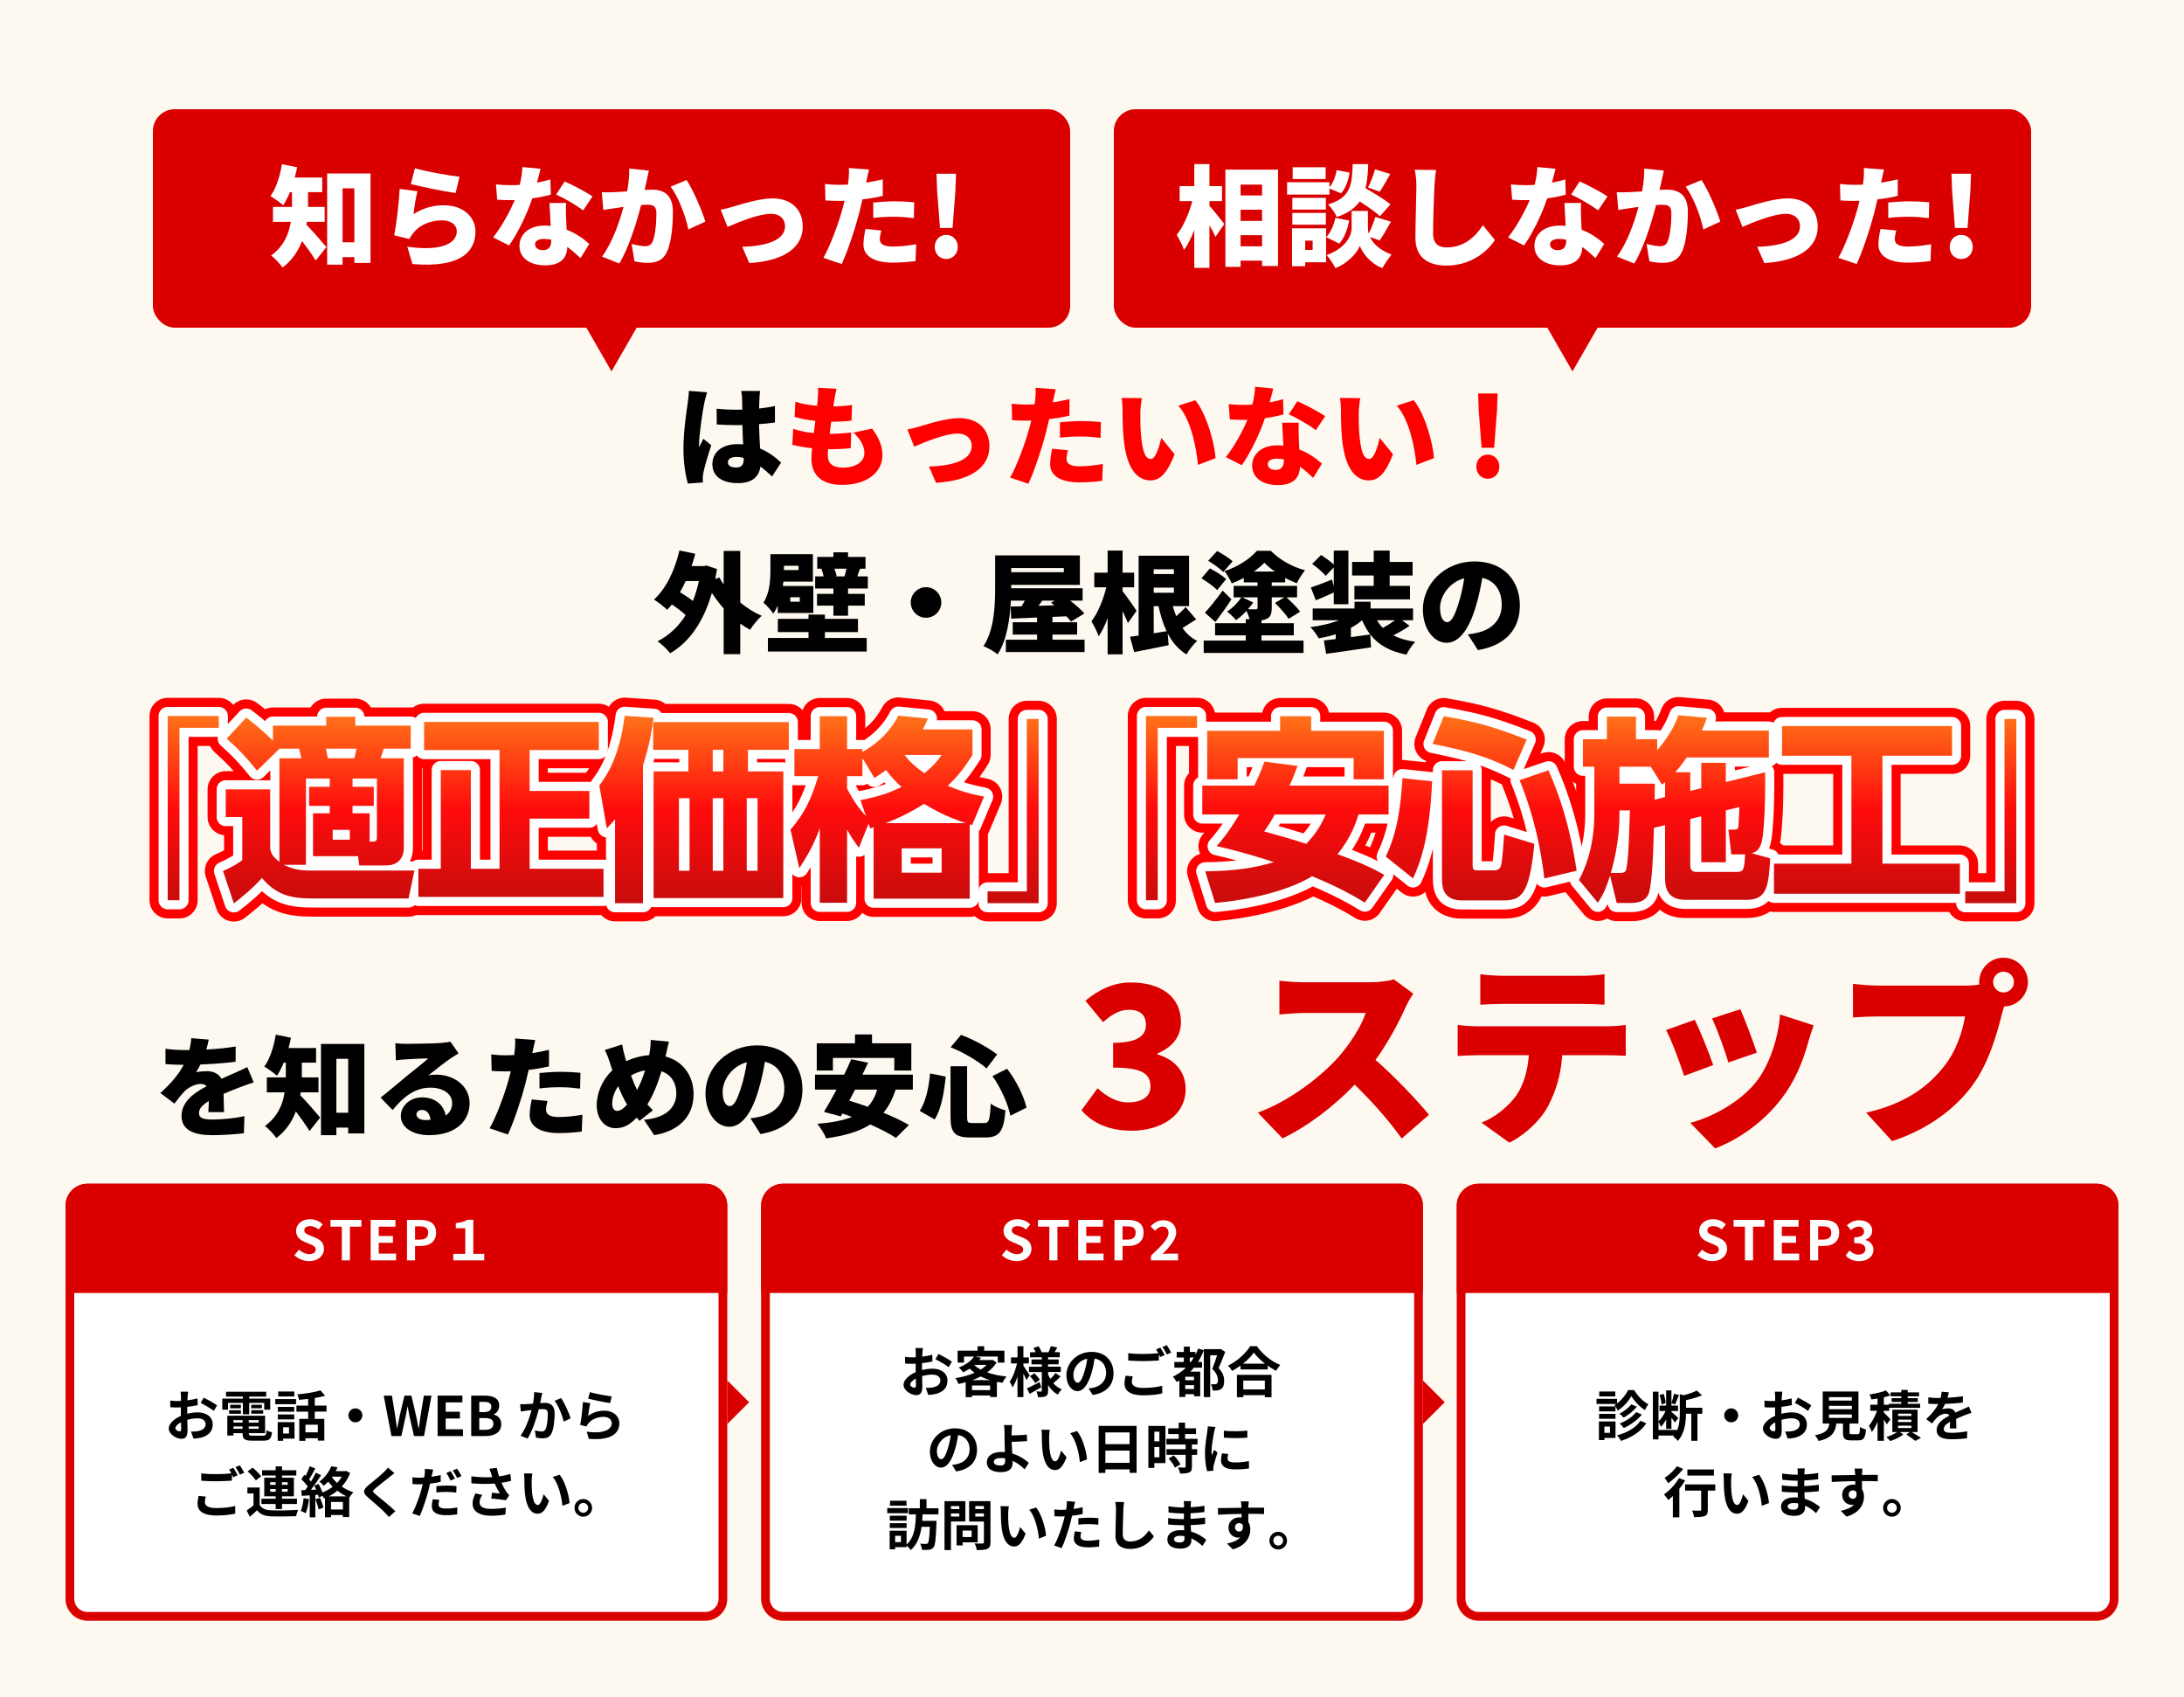 <?xml version="1.0" encoding="UTF-8"?>
<svg id="b" data-name="レイヤー 2" xmlns="http://www.w3.org/2000/svg" xmlns:xlink="http://www.w3.org/1999/xlink" viewBox="0 0 1000 776.87">
  <defs>
    <linearGradient id="d" data-name="名称未設定グラデーション 57" x1="500" y1="327.39" x2="500" y2="413.52" gradientUnits="userSpaceOnUse">
      <stop offset="0" stop-color="#ff7219"/>
      <stop offset=".5" stop-color="#ff0c0c"/>
      <stop offset="1" stop-color="#c80c0c"/>
    </linearGradient>
  </defs>
  <g id="c" data-name="レイヤー 1">
    <rect y="0" width="1000" height="776.87" style="fill: #fef9f0;"/>
    <g>
      <g>
        <path d="m76.78,327.75h23.4v5.4h-18v78.93h-5.4v-84.33Z" style="fill: #fff;"/>
        <path d="m150.98,356.37h-10.89v39.51h-10.17c2.16.99,4.05,1.71,5.94,2.07,1.89.36,3.87.54,6.21.54h47.7l-2.7,12.78h-43.92c-10.26,0-16.56-1.62-23.22-9.36-3.96,4.5-9,8.64-12.87,11.61l-4.95-14.85c3.96-1.62,7.65-3.96,8.82-4.95v-19.71h-7.56v-12.69h20.34v27.36c.45,1.62.9,3.33,4.23,5.85v-47.43h10.08c-.27-1.26-.72-3.15-1.08-4.41h-8.91l-10.35,10.08c-4.05-5.13-7.92-9.36-13.86-14.67l8.91-9.63c2.52,1.89,7.29,5.67,12.24,10.53v-6.84h24.39v-4.05h13.32v4.05h25.38v10.53h-12.33c-.18.63-1.17,3.69-1.44,4.41h10.62v40.95c0,5.4-3.42,8.1-8.01,8.1h-12.42l-.54-4.23h-20.61v-19.62h7.65v-3.42h-9.45v-8.73h9.45v-3.78Zm-1.8-13.68c.27,1.08.45,1.71.9,4.41h12.15c.36-1.17.45-1.89.99-4.41h-14.04Zm3.15,37.17v4.5h7.83v-4.5h-7.83Zm9.09-19.71h9.72v8.73h-9.72v3.42h7.83v12.96c2.52,0,3.33,0,3.33-1.71v-27.18h-11.16v3.78Z" style="fill: #fff;"/>
        <path d="m194.17,330.45h80.01v12.87h-31.68v18.72h27.36v12.69h-27.36v22.95h33.84v12.87h-84.78v-12.87h10.26v-45.18h13.77v45.18h13.14v-54.36h-34.56v-12.87Z" style="fill: #fff;"/>
        <path d="m294.4,413.43h-12.78v-38.43c-1.26,1.53-1.8,2.16-3.78,4.14l-3.42-19.62c2.88-3.87,9.09-12.15,11.61-31.86l13.23.9c-1.17,8.55-2.34,13.86-4.86,21.87v63Zm66.78-70.2h-18.72v9.9h16.2v57.96h-59.4v-57.96h15.93v-9.9h-16.11v-12.69h62.1v12.69Zm-45.45,22.14h-4.86v33.21h4.86v-33.21Zm15.48-22.14h-4.86v9.9h4.86v-9.9Zm0,22.14h-4.86v33.21h4.86v-33.21Zm15.66,0h-4.95v33.21h4.95v-33.21Z" style="fill: #fff;"/>
        <path d="m445.28,333.87v11.7c-4.68,7.38-7.47,10.44-11.34,14.13,6.12,2.52,10.17,3.69,16.65,4.95l-5.49,13.05-1.08-.36v34.02h-44.01v-32.67l-1.53.54-.81-2.16-4.41,10.98c-2.25-3.06-3.51-4.86-5.4-8.28v33.48h-12.51v-34.11c-1.8,4.77-3.69,9.63-9.36,18.27l-4.05-17.64c6.66-7.65,9.72-14.58,12.69-24.48h-10.89v-12.42h11.61v-15.03h12.51v15.03h7.02v1.35c10.8-6.21,14.58-13.23,16.47-16.65l13.5,1.35c-.81,1.98-1.26,2.88-2.34,4.95h22.77Zm-51.3,32.4c9.81-1.89,14.4-3.96,18.81-6.03-2.52-2.25-4.14-3.96-7.11-7.74-2.25,1.62-3.33,2.34-5.31,3.6l-5.49-9.09v8.28h-7.02v5.67c2.97,5.76,6.12,9.99,8.64,12.6l-2.52-7.29Zm48.24,10.53c-9-3.06-13.32-5.4-19.08-8.82-8.01,4.86-12.15,6.66-17.64,8.82h36.72Zm-11.07,11.52h-18.27v11.16h18.27v-11.16Zm-17.01-42.75c2.34,2.97,4.23,4.86,9.09,8.37,4.14-3.24,6.12-5.85,7.92-8.37h-17.01Z" style="fill: #fff;"/>
        <path d="m475.57,413.43h-23.4v-5.4h18v-78.93h5.4v84.33Z" style="fill: #fff;"/>
        <path d="m524.71,327.75h23.4v5.4h-18v78.93h-5.4v-84.33Z" style="fill: #fff;"/>
        <path d="m594.14,350.61c-.9,2.43-1.89,5.04-3.69,9h45.36v13.23h-13.77c-1.08,3.33-3.33,10.53-9.63,18.18,12.6,4.5,17.73,7.38,21.42,9.45l-8.91,12.69c-4.14-2.52-11.61-6.93-24.12-12.06-3.69,2.34-17.64,9.72-44.46,12.24l-4.5-14.49c12.6-.18,22.23-1.35,31.41-4.23-12.06-3.96-20.88-6.12-26.19-7.29,2.25-2.61,5.22-5.94,10.35-14.49h-16.92v-13.23h23.85c2.43-5.22,3.6-8.1,4.59-10.98l15.21,1.98Zm-41.4-16.11h33.39v-6.66h14.22v6.66h33.3v22.23h-13.86v-9.72h-53.1v9.72h-13.95v-22.23Zm30.96,38.34c-1.8,3.33-3.51,5.76-4.86,7.74,7.47,2.07,13.41,3.78,19.26,5.67,5.13-5.22,7.47-10.17,8.91-13.41h-23.31Z" style="fill: #fff;"/>
        <path d="m655.74,357.63c-1.26,26.64-5.49,37.26-8.73,44.46l-12.51-9.99c5.4-11.16,6.93-23.58,7.65-35.91l13.59,1.44Zm5.31-29.79c14.04,2.43,22.23,4.5,37.98,10.71l-6.03,13.86c-12.87-6.48-21.51-8.73-37.08-11.88l5.13-12.69Zm-.81,24.75h14.04v43.29c0,2.25.54,2.52,2.25,2.52h7.74c1.17,0,2.34-.45,2.88-1.8.72-1.8,1.35-11.52,1.53-14.58l13.86,4.23c-2.25,23.85-6.21,25.92-14.49,25.92h-18.54c-8.1,0-9.27-5.13-9.27-9.81v-49.77Zm48.78,0c8.91,19.98,11.88,39.15,12.87,45.99l-14.76,3.51c-1.62-13.41-4.59-28.35-11.34-45l13.23-4.5Z" style="fill: #fff;"/>
        <path d="m757.27,378.96c-.18,8.01-.63,24.66-2.25,29.7-1.53,4.68-6.48,4.68-8.64,4.68h-6.12l-3.06-12.51c-2.25,7.11-3.6,9.27-5.58,12.42l-8.64-10.44c6.75-12.6,7.02-25.56,7.02-30.87v-20.97h-5.22v-12.6h10.98v-10.35h13.32v10.35h9.72v5.04c6.39-7.38,8.73-13.41,9.72-16.02l13.05,1.17c-.72,2.07-1.35,3.69-2.34,5.85h30.69v12.33h-37.62c-1.08,1.53-2.43,3.51-5.22,6.75h6.84v8.55l5.04-1.26v-11.61h11.25v8.82l18-4.5c.09,6.21.09,19.26-1.08,29.25-.81,6.39-3.24,7.29-5.04,7.83l8.46,2.34c-.81,12.42-1.26,18.99-10.89,18.99h-27.09c-3.15,0-10.17,0-10.17-9.45v-24.75l-5.13,1.26Zm-15.21,20.61c2.07,0,2.43-.99,2.61-1.98.72-3.42,1.17-9.36,1.62-26.64h-4.77v1.44c0,2.79,0,13.68-3.96,27.18h4.5Zm20.34-34.74v-6.84c-.27.27-.54.54-1.44,1.17l-5.13-8.19h-14.31v7.74h16.2c0,1.89,0,3.15-.09,7.38l4.77-1.26Zm30.33,26.28l-1.35-11.34h2.52c.99,0,1.98-.09,2.07-1.53.09-.63.45-7.29.45-8.82l-6.21,1.53v23.76h-11.25v-21.06l-5.04,1.26v21.15c0,3.06,1.8,3.06,3.24,3.06h17.82c3.24,0,3.69-.54,4.05-8.01h-6.3Z" style="fill: #fff;"/>
        <path d="m815.94,332.34h77.85v13.59h-31.86v49.41h35.46v13.77h-85.14v-13.77h35.46v-49.41h-31.77v-13.59Z" style="fill: #fff;"/>
        <path d="m923.22,413.43h-23.4v-5.4h18v-78.93h5.4v84.33Z" style="fill: #fff;"/>
      </g>
      <g>
        <path d="m76.78,327.75h23.4v5.4h-18v78.93h-5.4v-84.33Z" style="fill: none; stroke: red; stroke-linecap: round; stroke-linejoin: round; stroke-width: 16.64px;"/>
        <path d="m150.98,356.37h-10.89v39.51h-10.17c2.16.99,4.05,1.71,5.94,2.07,1.89.36,3.87.54,6.21.54h47.7l-2.7,12.78h-43.92c-10.26,0-16.56-1.62-23.22-9.36-3.96,4.5-9,8.64-12.87,11.61l-4.95-14.85c3.96-1.62,7.65-3.96,8.82-4.95v-19.71h-7.56v-12.69h20.34v27.36c.45,1.62.9,3.33,4.23,5.85v-47.43h10.08c-.27-1.26-.72-3.15-1.08-4.41h-8.91l-10.35,10.08c-4.05-5.13-7.92-9.36-13.86-14.67l8.91-9.63c2.52,1.89,7.29,5.67,12.24,10.53v-6.84h24.39v-4.05h13.32v4.05h25.38v10.53h-12.33c-.18.63-1.17,3.69-1.44,4.41h10.62v40.95c0,5.4-3.42,8.1-8.01,8.1h-12.42l-.54-4.23h-20.61v-19.62h7.65v-3.42h-9.45v-8.73h9.45v-3.78Zm-1.8-13.68c.27,1.08.45,1.71.9,4.41h12.15c.36-1.17.45-1.89.99-4.41h-14.04Zm3.15,37.17v4.5h7.83v-4.5h-7.83Zm9.09-19.71h9.72v8.73h-9.72v3.42h7.83v12.96c2.52,0,3.33,0,3.33-1.71v-27.18h-11.16v3.78Z" style="fill: none; stroke: red; stroke-linecap: round; stroke-linejoin: round; stroke-width: 16.64px;"/>
        <path d="m194.17,330.45h80.01v12.87h-31.68v18.72h27.36v12.69h-27.36v22.95h33.84v12.87h-84.78v-12.87h10.26v-45.18h13.77v45.18h13.14v-54.36h-34.56v-12.87Z" style="fill: none; stroke: red; stroke-linecap: round; stroke-linejoin: round; stroke-width: 16.64px;"/>
        <path d="m294.4,413.43h-12.78v-38.43c-1.26,1.53-1.8,2.16-3.78,4.14l-3.42-19.62c2.88-3.87,9.09-12.15,11.61-31.86l13.23.9c-1.17,8.55-2.34,13.86-4.86,21.87v63Zm66.78-70.2h-18.72v9.9h16.2v57.96h-59.4v-57.96h15.93v-9.9h-16.11v-12.69h62.1v12.69Zm-45.45,22.14h-4.86v33.21h4.86v-33.21Zm15.48-22.14h-4.86v9.9h4.86v-9.9Zm0,22.14h-4.86v33.21h4.86v-33.21Zm15.66,0h-4.95v33.21h4.95v-33.21Z" style="fill: none; stroke: red; stroke-linecap: round; stroke-linejoin: round; stroke-width: 16.64px;"/>
        <path d="m445.28,333.87v11.7c-4.68,7.38-7.47,10.44-11.34,14.13,6.12,2.52,10.17,3.69,16.65,4.95l-5.49,13.05-1.08-.36v34.02h-44.01v-32.67l-1.53.54-.81-2.16-4.41,10.98c-2.25-3.06-3.51-4.86-5.4-8.28v33.48h-12.51v-34.11c-1.8,4.77-3.69,9.63-9.36,18.27l-4.05-17.64c6.66-7.65,9.72-14.58,12.69-24.48h-10.89v-12.42h11.61v-15.03h12.51v15.03h7.02v1.35c10.8-6.21,14.58-13.23,16.47-16.65l13.5,1.35c-.81,1.98-1.26,2.88-2.34,4.95h22.77Zm-51.3,32.4c9.81-1.89,14.4-3.96,18.81-6.03-2.52-2.25-4.14-3.96-7.11-7.74-2.25,1.62-3.33,2.34-5.31,3.6l-5.49-9.09v8.28h-7.02v5.67c2.97,5.76,6.12,9.99,8.64,12.6l-2.52-7.29Zm48.24,10.53c-9-3.06-13.32-5.4-19.08-8.82-8.01,4.86-12.15,6.66-17.64,8.82h36.72Zm-11.07,11.52h-18.27v11.16h18.27v-11.16Zm-17.01-42.75c2.34,2.97,4.23,4.86,9.09,8.37,4.14-3.24,6.12-5.85,7.92-8.37h-17.01Z" style="fill: none; stroke: red; stroke-linecap: round; stroke-linejoin: round; stroke-width: 16.64px;"/>
        <path d="m475.57,413.43h-23.4v-5.4h18v-78.93h5.4v84.33Z" style="fill: none; stroke: red; stroke-linecap: round; stroke-linejoin: round; stroke-width: 16.64px;"/>
        <path d="m524.71,327.75h23.4v5.4h-18v78.93h-5.4v-84.33Z" style="fill: none; stroke: red; stroke-linecap: round; stroke-linejoin: round; stroke-width: 16.64px;"/>
        <path d="m594.14,350.61c-.9,2.43-1.89,5.04-3.69,9h45.36v13.23h-13.77c-1.08,3.33-3.33,10.53-9.63,18.18,12.6,4.5,17.73,7.38,21.42,9.45l-8.91,12.69c-4.14-2.52-11.61-6.93-24.12-12.06-3.69,2.34-17.64,9.72-44.46,12.24l-4.5-14.49c12.6-.18,22.23-1.35,31.41-4.23-12.06-3.96-20.88-6.12-26.19-7.29,2.25-2.61,5.22-5.94,10.35-14.49h-16.92v-13.23h23.85c2.43-5.22,3.6-8.1,4.59-10.98l15.21,1.98Zm-41.4-16.11h33.39v-6.66h14.22v6.66h33.3v22.23h-13.86v-9.72h-53.1v9.72h-13.95v-22.23Zm30.96,38.34c-1.8,3.33-3.51,5.76-4.86,7.74,7.47,2.07,13.41,3.78,19.26,5.67,5.13-5.22,7.47-10.17,8.91-13.41h-23.31Z" style="fill: none; stroke: red; stroke-linecap: round; stroke-linejoin: round; stroke-width: 16.64px;"/>
        <path d="m655.74,357.63c-1.26,26.64-5.49,37.26-8.73,44.46l-12.51-9.99c5.4-11.16,6.93-23.58,7.65-35.91l13.59,1.44Zm5.31-29.79c14.04,2.43,22.23,4.5,37.98,10.71l-6.03,13.86c-12.87-6.48-21.51-8.73-37.08-11.88l5.13-12.69Zm-.81,24.75h14.04v43.29c0,2.25.54,2.52,2.25,2.52h7.74c1.17,0,2.34-.45,2.88-1.8.72-1.8,1.35-11.52,1.53-14.58l13.86,4.23c-2.25,23.85-6.21,25.92-14.49,25.92h-18.54c-8.1,0-9.27-5.13-9.27-9.81v-49.77Zm48.78,0c8.91,19.98,11.88,39.15,12.87,45.99l-14.76,3.51c-1.62-13.41-4.59-28.35-11.34-45l13.23-4.5Z" style="fill: none; stroke: red; stroke-linecap: round; stroke-linejoin: round; stroke-width: 16.64px;"/>
        <path d="m757.27,378.96c-.18,8.01-.63,24.66-2.25,29.7-1.53,4.68-6.48,4.68-8.64,4.68h-6.12l-3.06-12.51c-2.25,7.11-3.6,9.27-5.58,12.42l-8.64-10.44c6.75-12.6,7.02-25.56,7.02-30.87v-20.97h-5.22v-12.6h10.98v-10.35h13.32v10.35h9.72v5.04c6.39-7.38,8.73-13.41,9.72-16.02l13.05,1.17c-.72,2.07-1.35,3.69-2.34,5.85h30.69v12.33h-37.62c-1.08,1.53-2.43,3.51-5.22,6.75h6.84v8.55l5.04-1.26v-11.61h11.25v8.82l18-4.5c.09,6.21.09,19.26-1.08,29.25-.81,6.39-3.24,7.29-5.04,7.83l8.46,2.34c-.81,12.42-1.26,18.99-10.89,18.99h-27.09c-3.15,0-10.17,0-10.17-9.45v-24.75l-5.13,1.26Zm-15.21,20.61c2.07,0,2.43-.99,2.61-1.98.72-3.42,1.17-9.36,1.62-26.64h-4.77v1.44c0,2.79,0,13.68-3.96,27.18h4.5Zm20.34-34.74v-6.84c-.27.27-.54.54-1.44,1.17l-5.13-8.19h-14.31v7.74h16.2c0,1.89,0,3.15-.09,7.38l4.77-1.26Zm30.33,26.28l-1.35-11.34h2.52c.99,0,1.98-.09,2.07-1.53.09-.63.45-7.29.45-8.82l-6.21,1.53v23.76h-11.25v-21.06l-5.04,1.26v21.15c0,3.06,1.8,3.06,3.24,3.06h17.82c3.24,0,3.69-.54,4.05-8.01h-6.3Z" style="fill: none; stroke: red; stroke-linecap: round; stroke-linejoin: round; stroke-width: 16.64px;"/>
        <path d="m815.94,332.34h77.85v13.59h-31.86v49.41h35.46v13.77h-85.14v-13.77h35.46v-49.41h-31.77v-13.59Z" style="fill: none; stroke: red; stroke-linecap: round; stroke-linejoin: round; stroke-width: 16.64px;"/>
        <path d="m923.22,413.43h-23.4v-5.4h18v-78.93h5.4v84.33Z" style="fill: none; stroke: red; stroke-linecap: round; stroke-linejoin: round; stroke-width: 16.64px;"/>
      </g>
      <g>
        <path d="m76.78,327.75h23.4v5.4h-18v78.93h-5.4v-84.33Z" style="fill: none; stroke: #fff; stroke-linecap: round; stroke-linejoin: round; stroke-width: 8.32px;"/>
        <path d="m150.98,356.37h-10.89v39.51h-10.17c2.16.99,4.05,1.71,5.94,2.07,1.89.36,3.87.54,6.21.54h47.7l-2.7,12.78h-43.92c-10.26,0-16.56-1.62-23.22-9.36-3.96,4.5-9,8.64-12.87,11.61l-4.95-14.85c3.96-1.62,7.65-3.96,8.82-4.95v-19.71h-7.56v-12.69h20.34v27.36c.45,1.62.9,3.33,4.23,5.85v-47.43h10.08c-.27-1.26-.72-3.15-1.08-4.41h-8.91l-10.35,10.08c-4.05-5.13-7.92-9.36-13.86-14.67l8.91-9.63c2.52,1.89,7.29,5.67,12.24,10.53v-6.84h24.39v-4.05h13.32v4.05h25.38v10.53h-12.33c-.18.63-1.17,3.69-1.44,4.41h10.62v40.95c0,5.4-3.42,8.1-8.01,8.1h-12.42l-.54-4.23h-20.61v-19.62h7.65v-3.42h-9.45v-8.73h9.45v-3.78Zm-1.8-13.68c.27,1.08.45,1.71.9,4.41h12.15c.36-1.17.45-1.89.99-4.41h-14.04Zm3.15,37.17v4.5h7.83v-4.5h-7.83Zm9.09-19.71h9.72v8.73h-9.72v3.42h7.83v12.96c2.52,0,3.33,0,3.33-1.71v-27.18h-11.16v3.78Z" style="fill: none; stroke: #fff; stroke-linecap: round; stroke-linejoin: round; stroke-width: 8.32px;"/>
        <path d="m194.17,330.45h80.01v12.87h-31.68v18.72h27.36v12.69h-27.36v22.95h33.84v12.87h-84.78v-12.87h10.26v-45.18h13.77v45.18h13.14v-54.36h-34.56v-12.87Z" style="fill: none; stroke: #fff; stroke-linecap: round; stroke-linejoin: round; stroke-width: 8.32px;"/>
        <path d="m294.4,413.43h-12.78v-38.43c-1.26,1.53-1.8,2.16-3.78,4.14l-3.42-19.62c2.88-3.87,9.09-12.15,11.61-31.86l13.23.9c-1.17,8.55-2.34,13.86-4.86,21.87v63Zm66.78-70.2h-18.72v9.9h16.2v57.96h-59.4v-57.96h15.93v-9.9h-16.11v-12.69h62.1v12.69Zm-45.45,22.14h-4.86v33.21h4.86v-33.21Zm15.48-22.14h-4.86v9.9h4.86v-9.9Zm0,22.14h-4.86v33.21h4.86v-33.21Zm15.66,0h-4.95v33.21h4.95v-33.21Z" style="fill: none; stroke: #fff; stroke-linecap: round; stroke-linejoin: round; stroke-width: 8.32px;"/>
        <path d="m445.28,333.87v11.7c-4.68,7.38-7.47,10.44-11.34,14.13,6.12,2.52,10.17,3.69,16.65,4.95l-5.49,13.05-1.08-.36v34.02h-44.01v-32.67l-1.53.54-.81-2.16-4.41,10.98c-2.25-3.06-3.51-4.86-5.4-8.28v33.48h-12.51v-34.11c-1.8,4.77-3.69,9.63-9.36,18.27l-4.05-17.64c6.66-7.65,9.72-14.58,12.69-24.48h-10.89v-12.42h11.61v-15.03h12.51v15.03h7.02v1.35c10.8-6.21,14.58-13.23,16.47-16.65l13.5,1.35c-.81,1.98-1.26,2.88-2.34,4.95h22.77Zm-51.3,32.4c9.81-1.89,14.4-3.96,18.81-6.03-2.52-2.25-4.14-3.96-7.11-7.74-2.25,1.62-3.33,2.34-5.31,3.6l-5.49-9.09v8.28h-7.02v5.67c2.97,5.76,6.12,9.99,8.64,12.6l-2.52-7.29Zm48.24,10.53c-9-3.06-13.32-5.4-19.08-8.82-8.01,4.86-12.15,6.66-17.64,8.82h36.72Zm-11.07,11.52h-18.27v11.16h18.27v-11.16Zm-17.01-42.75c2.34,2.97,4.23,4.86,9.09,8.37,4.14-3.24,6.12-5.85,7.92-8.37h-17.01Z" style="fill: none; stroke: #fff; stroke-linecap: round; stroke-linejoin: round; stroke-width: 8.32px;"/>
        <path d="m475.57,413.43h-23.4v-5.4h18v-78.93h5.4v84.33Z" style="fill: none; stroke: #fff; stroke-linecap: round; stroke-linejoin: round; stroke-width: 8.32px;"/>
        <path d="m524.71,327.75h23.4v5.4h-18v78.93h-5.4v-84.33Z" style="fill: none; stroke: #fff; stroke-linecap: round; stroke-linejoin: round; stroke-width: 8.32px;"/>
        <path d="m594.14,350.61c-.9,2.43-1.89,5.04-3.69,9h45.36v13.23h-13.77c-1.08,3.33-3.33,10.53-9.63,18.18,12.6,4.5,17.73,7.38,21.42,9.45l-8.91,12.69c-4.14-2.52-11.61-6.93-24.12-12.06-3.69,2.34-17.64,9.72-44.46,12.24l-4.5-14.49c12.6-.18,22.23-1.35,31.41-4.23-12.06-3.96-20.88-6.12-26.19-7.29,2.25-2.61,5.22-5.94,10.35-14.49h-16.92v-13.23h23.85c2.43-5.22,3.6-8.1,4.59-10.98l15.21,1.98Zm-41.4-16.11h33.39v-6.66h14.22v6.66h33.3v22.23h-13.86v-9.72h-53.1v9.72h-13.95v-22.23Zm30.96,38.34c-1.8,3.33-3.51,5.76-4.86,7.74,7.47,2.07,13.41,3.78,19.26,5.67,5.13-5.22,7.47-10.17,8.91-13.41h-23.31Z" style="fill: none; stroke: #fff; stroke-linecap: round; stroke-linejoin: round; stroke-width: 8.32px;"/>
        <path d="m655.74,357.63c-1.26,26.64-5.49,37.26-8.73,44.46l-12.51-9.99c5.4-11.16,6.93-23.58,7.65-35.91l13.59,1.44Zm5.31-29.79c14.04,2.43,22.23,4.5,37.98,10.71l-6.03,13.86c-12.87-6.48-21.51-8.73-37.08-11.88l5.13-12.69Zm-.81,24.75h14.04v43.29c0,2.25.54,2.52,2.25,2.52h7.74c1.17,0,2.34-.45,2.88-1.8.72-1.8,1.35-11.52,1.53-14.58l13.86,4.23c-2.25,23.85-6.21,25.92-14.49,25.92h-18.54c-8.1,0-9.27-5.13-9.27-9.81v-49.77Zm48.78,0c8.91,19.98,11.88,39.15,12.87,45.99l-14.76,3.51c-1.62-13.41-4.59-28.35-11.34-45l13.23-4.5Z" style="fill: none; stroke: #fff; stroke-linecap: round; stroke-linejoin: round; stroke-width: 8.32px;"/>
        <path d="m757.27,378.96c-.18,8.01-.63,24.66-2.25,29.7-1.53,4.68-6.48,4.68-8.64,4.68h-6.12l-3.06-12.51c-2.25,7.11-3.6,9.27-5.58,12.42l-8.64-10.44c6.75-12.6,7.02-25.56,7.02-30.87v-20.97h-5.22v-12.6h10.98v-10.35h13.32v10.35h9.72v5.04c6.39-7.38,8.73-13.41,9.72-16.02l13.05,1.17c-.72,2.07-1.35,3.69-2.34,5.85h30.69v12.33h-37.62c-1.08,1.53-2.43,3.51-5.22,6.75h6.84v8.55l5.04-1.26v-11.61h11.25v8.82l18-4.5c.09,6.21.09,19.26-1.08,29.25-.81,6.39-3.24,7.29-5.04,7.83l8.46,2.34c-.81,12.42-1.26,18.99-10.89,18.99h-27.09c-3.15,0-10.17,0-10.17-9.45v-24.75l-5.13,1.26Zm-15.21,20.61c2.07,0,2.43-.99,2.61-1.98.72-3.42,1.17-9.36,1.62-26.64h-4.77v1.44c0,2.79,0,13.68-3.96,27.18h4.5Zm20.34-34.74v-6.84c-.27.27-.54.54-1.44,1.17l-5.13-8.19h-14.31v7.74h16.2c0,1.89,0,3.15-.09,7.38l4.77-1.26Zm30.33,26.28l-1.35-11.34h2.52c.99,0,1.98-.09,2.07-1.53.09-.63.45-7.29.45-8.82l-6.21,1.53v23.76h-11.25v-21.06l-5.04,1.26v21.15c0,3.06,1.8,3.06,3.24,3.06h17.82c3.24,0,3.69-.54,4.05-8.01h-6.3Z" style="fill: none; stroke: #fff; stroke-linecap: round; stroke-linejoin: round; stroke-width: 8.32px;"/>
        <path d="m815.94,332.34h77.85v13.59h-31.86v49.41h35.46v13.77h-85.14v-13.77h35.46v-49.41h-31.77v-13.59Z" style="fill: none; stroke: #fff; stroke-linecap: round; stroke-linejoin: round; stroke-width: 8.32px;"/>
        <path d="m923.22,413.43h-23.4v-5.4h18v-78.93h5.4v84.33Z" style="fill: none; stroke: #fff; stroke-linecap: round; stroke-linejoin: round; stroke-width: 8.32px;"/>
      </g>
      <g>
        <path d="m76.78,327.75h23.4v5.4h-18v78.93h-5.4v-84.33Z" style="fill: url(#d);"/>
        <path d="m150.98,356.37h-10.89v39.51h-10.17c2.16.99,4.05,1.71,5.94,2.07,1.89.36,3.87.54,6.21.54h47.7l-2.7,12.78h-43.92c-10.26,0-16.56-1.62-23.22-9.36-3.96,4.5-9,8.64-12.87,11.61l-4.95-14.85c3.96-1.62,7.65-3.96,8.82-4.95v-19.71h-7.56v-12.69h20.34v27.36c.45,1.62.9,3.33,4.23,5.85v-47.43h10.08c-.27-1.26-.72-3.15-1.08-4.41h-8.91l-10.35,10.08c-4.05-5.13-7.92-9.36-13.86-14.67l8.91-9.63c2.52,1.89,7.29,5.67,12.24,10.53v-6.84h24.39v-4.05h13.32v4.05h25.38v10.53h-12.33c-.18.63-1.17,3.69-1.44,4.41h10.62v40.95c0,5.4-3.42,8.1-8.01,8.1h-12.42l-.54-4.23h-20.61v-19.62h7.65v-3.42h-9.45v-8.73h9.45v-3.78Zm-1.8-13.68c.27,1.08.45,1.71.9,4.41h12.15c.36-1.17.45-1.89.99-4.41h-14.04Zm3.15,37.17v4.5h7.83v-4.5h-7.83Zm9.09-19.71h9.72v8.73h-9.72v3.42h7.83v12.96c2.52,0,3.33,0,3.33-1.71v-27.18h-11.16v3.78Z" style="fill: url(#d);"/>
        <path d="m194.17,330.45h80.01v12.87h-31.68v18.72h27.36v12.69h-27.36v22.95h33.84v12.87h-84.78v-12.87h10.26v-45.18h13.77v45.18h13.14v-54.36h-34.56v-12.87Z" style="fill: url(#d);"/>
        <path d="m294.4,413.43h-12.78v-38.43c-1.26,1.53-1.8,2.16-3.78,4.14l-3.42-19.62c2.88-3.87,9.09-12.15,11.61-31.86l13.23.9c-1.17,8.55-2.34,13.86-4.86,21.87v63Zm66.78-70.2h-18.72v9.9h16.2v57.96h-59.4v-57.96h15.93v-9.9h-16.11v-12.69h62.1v12.69Zm-45.45,22.14h-4.86v33.21h4.86v-33.21Zm15.48-22.14h-4.86v9.9h4.86v-9.9Zm0,22.14h-4.86v33.21h4.86v-33.21Zm15.66,0h-4.95v33.21h4.95v-33.21Z" style="fill: url(#d);"/>
        <path d="m445.28,333.87v11.7c-4.68,7.38-7.47,10.44-11.34,14.13,6.12,2.52,10.17,3.69,16.65,4.95l-5.49,13.05-1.08-.36v34.02h-44.01v-32.67l-1.53.54-.81-2.16-4.41,10.98c-2.25-3.06-3.51-4.86-5.4-8.28v33.48h-12.51v-34.11c-1.8,4.77-3.69,9.63-9.36,18.27l-4.05-17.64c6.66-7.65,9.72-14.58,12.69-24.48h-10.89v-12.42h11.61v-15.03h12.51v15.03h7.02v1.35c10.8-6.21,14.58-13.23,16.47-16.65l13.5,1.35c-.81,1.98-1.26,2.88-2.34,4.95h22.77Zm-51.3,32.4c9.81-1.89,14.4-3.96,18.81-6.03-2.52-2.25-4.14-3.96-7.11-7.74-2.25,1.62-3.33,2.34-5.31,3.6l-5.49-9.09v8.28h-7.02v5.67c2.97,5.76,6.12,9.99,8.64,12.6l-2.52-7.29Zm48.24,10.53c-9-3.06-13.32-5.4-19.08-8.82-8.01,4.86-12.15,6.66-17.64,8.82h36.72Zm-11.07,11.52h-18.27v11.16h18.27v-11.16Zm-17.01-42.75c2.34,2.97,4.23,4.86,9.09,8.37,4.14-3.24,6.12-5.85,7.92-8.37h-17.01Z" style="fill: url(#d);"/>
        <path d="m475.57,413.43h-23.4v-5.4h18v-78.93h5.4v84.33Z" style="fill: url(#d);"/>
        <path d="m524.71,327.75h23.4v5.4h-18v78.93h-5.4v-84.33Z" style="fill: url(#d);"/>
        <path d="m594.14,350.61c-.9,2.43-1.89,5.04-3.69,9h45.36v13.23h-13.77c-1.08,3.33-3.33,10.53-9.63,18.18,12.6,4.5,17.73,7.38,21.42,9.45l-8.91,12.69c-4.14-2.52-11.61-6.93-24.12-12.06-3.69,2.34-17.64,9.72-44.46,12.24l-4.5-14.49c12.6-.18,22.23-1.35,31.41-4.23-12.06-3.96-20.88-6.12-26.19-7.29,2.25-2.61,5.22-5.94,10.35-14.49h-16.92v-13.23h23.85c2.43-5.22,3.6-8.1,4.59-10.98l15.21,1.98Zm-41.4-16.11h33.39v-6.66h14.22v6.66h33.3v22.23h-13.86v-9.72h-53.1v9.72h-13.95v-22.23Zm30.96,38.34c-1.8,3.33-3.51,5.76-4.86,7.74,7.47,2.07,13.41,3.78,19.26,5.67,5.13-5.22,7.47-10.17,8.91-13.41h-23.31Z" style="fill: url(#d);"/>
        <path d="m655.74,357.63c-1.26,26.64-5.49,37.26-8.73,44.46l-12.51-9.99c5.4-11.16,6.93-23.58,7.65-35.91l13.59,1.44Zm5.31-29.79c14.04,2.43,22.23,4.5,37.98,10.71l-6.03,13.86c-12.87-6.48-21.51-8.73-37.08-11.88l5.13-12.69Zm-.81,24.75h14.04v43.29c0,2.25.54,2.52,2.25,2.52h7.74c1.17,0,2.34-.45,2.88-1.8.72-1.8,1.35-11.52,1.53-14.58l13.86,4.23c-2.25,23.85-6.21,25.92-14.49,25.92h-18.54c-8.1,0-9.27-5.13-9.27-9.81v-49.77Zm48.78,0c8.91,19.98,11.88,39.15,12.87,45.99l-14.76,3.51c-1.62-13.41-4.59-28.35-11.34-45l13.23-4.5Z" style="fill: url(#d);"/>
        <path d="m757.27,378.96c-.18,8.01-.63,24.66-2.25,29.7-1.53,4.68-6.48,4.68-8.64,4.68h-6.12l-3.06-12.51c-2.25,7.11-3.6,9.27-5.58,12.42l-8.64-10.44c6.75-12.6,7.02-25.56,7.02-30.87v-20.97h-5.22v-12.6h10.98v-10.35h13.32v10.35h9.72v5.04c6.39-7.38,8.73-13.41,9.72-16.02l13.05,1.17c-.72,2.07-1.35,3.69-2.34,5.85h30.69v12.33h-37.62c-1.08,1.53-2.43,3.51-5.22,6.75h6.84v8.55l5.04-1.26v-11.61h11.25v8.82l18-4.5c.09,6.21.09,19.26-1.08,29.25-.81,6.39-3.24,7.29-5.04,7.83l8.46,2.34c-.81,12.42-1.26,18.99-10.89,18.99h-27.09c-3.15,0-10.17,0-10.17-9.45v-24.75l-5.13,1.26Zm-15.21,20.61c2.07,0,2.43-.99,2.61-1.98.72-3.42,1.17-9.36,1.62-26.64h-4.77v1.44c0,2.79,0,13.68-3.96,27.18h4.5Zm20.34-34.74v-6.84c-.27.27-.54.54-1.44,1.17l-5.13-8.19h-14.31v7.74h16.2c0,1.89,0,3.15-.09,7.38l4.77-1.26Zm30.33,26.28l-1.35-11.34h2.52c.99,0,1.98-.09,2.07-1.53.09-.63.45-7.29.45-8.82l-6.21,1.53v23.76h-11.25v-21.06l-5.04,1.26v21.15c0,3.06,1.8,3.06,3.24,3.06h17.82c3.24,0,3.69-.54,4.05-8.01h-6.3Z" style="fill: url(#d);"/>
        <path d="m815.94,332.34h77.85v13.59h-31.86v49.41h35.46v13.77h-85.14v-13.77h35.46v-49.41h-31.77v-13.59Z" style="fill: url(#d);"/>
        <path d="m923.22,413.43h-23.4v-5.4h18v-78.93h5.4v84.33Z" style="fill: url(#d);"/>
      </g>
    </g>
    <g>
      <path d="m94.47,480.42c4.5-.25,9.25-.65,13.45-1.4l-.05,7c-4.65.6-10.8,1.05-16.1,1.25-.65,1.3-1.3,2.55-1.95,3.55,1-.3,3.55-.5,4.95-.5,2.95,0,5.35,1.2,6.65,3.5,2-.95,3.65-1.6,5.4-2.4,2.2-.95,4.25-1.9,6.4-2.95l2.95,7c-1.75.5-4.9,1.65-6.8,2.4-1.9.75-4.35,1.7-7,2.85.05,2.75.15,6.1.2,8.35h-7.2c.1-1.3.2-3.15.25-5.05-3.15,1.85-4.5,3.5-4.5,5.5,0,2.1,1.55,2.95,6.25,2.95,4.45,0,10.15-.6,14.55-1.55l-.25,7.8c-3.05.45-9.5.9-14.45.9-8.2,0-14.1-2.15-14.1-8.8s5.95-10.7,11.5-13.6c-.75-.8-1.8-1.05-2.75-1.05-2.55,0-5.65,1.65-7.35,3.35-1.5,1.55-2.95,3.35-4.65,5.65l-6.45-4.85c4.7-4.2,8.25-8.3,10.7-12.9-2.05,0-5.7-.1-8.35-.35v-7c2.5.4,6.3.6,9,.6h1.95c.45-1.85.75-3.75.85-5.45l8,.65c-.2,1.1-.55,2.65-1.1,4.55Z"/>
      <path d="m137.67,500.02c-.05.45-.1.9-.2,1.3,2.65,2.7,7.85,8.65,9.15,10.25l-4.9,6.15c-1.6-2.6-4-6-6.25-8.95-1.75,4.6-4.55,8.9-8.95,12.15-.95-1.5-3.75-4.45-5.2-5.5,5.85-4.25,8.15-9.95,9-15.4h-8.15v-6.85h8.7v-6.75h-.95c-.95,2.3-2,4.35-3.1,6-1.3-1.2-4.2-3.25-5.8-4.2,2.55-3.45,4.35-9.1,5.25-14.6l6.95,1.4c-.3,1.55-.65,3.15-1.1,4.7h12.6v6.7h-6.5v6.75h7.6v6.85h-8.15Zm29.15-22.15v40.95h-7.4v-2.65h-5.4v3.45h-7.05v-41.75h19.85Zm-7.4,31.5v-24.7h-5.4v24.7h5.4Z"/>
      <path d="m186.12,477.82c2.7,0,12.7-.15,15.65-.4,2.4-.2,3.8-.4,4.45-.6l3.75,5.35c-1.3.8-2.6,1.55-3.85,2.45-2.8,1.9-7.2,5.5-9.95,7.6,1.3-.25,2.3-.3,3.5-.3,8.6,0,15.35,5.5,15.35,13.05s-5.65,14.65-18.6,14.65c-7.05,0-12.9-3.3-12.9-8.8,0-4.4,4-8.5,9.7-8.5,6.1,0,10,3.55,10.85,8.3,2-1.35,2.95-3.3,2.95-5.75,0-4.3-4.4-7-9.9-7-7.3,0-12.55,4.4-17.35,10.25l-5.5-5.7c3.2-2.5,9.05-7.45,12-9.9,2.8-2.3,7.45-5.9,9.85-8.05-2.5.05-7.65.25-10.35.45-1.5.1-3.3.25-4.5.45l-.25-7.85c1.55.2,3.45.3,5.1.3Zm8.75,34.9c.8,0,1.55-.05,2.25-.1-.25-2.75-1.75-4.55-3.85-4.55-1.65,0-2.6,1-2.6,2,0,1.55,1.65,2.65,4.2,2.65Z"/>
      <path d="m243.92,481.22c-.05.25-.1.55-.2.85,2.55-.4,5.1-.9,7.65-1.5v7.55c-2.85.7-6.05,1.25-9.3,1.6-.5,2.15-1,4.3-1.5,6.3-1.8,6.95-5.15,17.1-8,23.3l-8.4-2.85c2.95-4.95,6.9-15.6,8.8-22.55.3-1.15.65-2.35.9-3.55-.9.05-1.75.05-2.55.05-2.55,0-4.5-.1-6.2-.2l-.2-7.55c2.7.3,4.3.4,6.45.4,1.35,0,2.65-.05,4.05-.1.1-.75.2-1.4.25-2,.25-2.1.3-4.35.15-5.6l9.25.7c-.4,1.55-.9,4-1.15,5.15Zm6.1,26.7c0,2.1,1.55,3.4,5.95,3.4,3.4,0,6.85-.4,10.7-1.05l-.3,7.7c-2.85.35-6.25.7-10.45.7-8.75,0-13.4-3.15-13.4-8.25,0-2.55.55-5.25.95-7.15l7.2.7c-.35,1.3-.65,2.95-.65,3.95Zm6.9-17.3c2.8,0,5.8.15,8.85.45l-.15,7.25c-2.5-.3-5.6-.65-8.7-.65-3.6,0-6.7.15-9.9.55v-7.05c2.9-.3,6.65-.55,9.9-.55Z"/>
      <path d="m304.97,482.52c-.1.35-.2.75-.25,1.1,7.7,2,12.85,8.45,12.85,17.3,0,10.95-7.8,17.05-18.05,18.7l-4.65-7.05c11.3-.95,14.8-6.65,14.8-12.05,0-5-2.55-8.7-6.8-10.15-1.65,5.45-3.7,10.85-6.45,15.15.85.95,1.7,1.9,2.55,2.7l-6.15,4.85c-.45-.55-.9-1-1.3-1.5-3.5,3.65-6.1,4.85-9.8,4.85-4.35,0-8.5-3.7-8.5-10.5,0-5.75,2.7-11.85,7.15-16l-1.2-3.75c-.6-1.9-1.2-3.45-2.25-5.55l7.95-2.5c.3,1.85.7,3.5,1.1,5,.25.85.5,1.75.75,2.65,3.55-1.65,6.95-2.5,10.5-2.75.1-.6.2-1.15.3-1.7.3-1.7.45-4.1.4-5.3l8.4.8c-.45,1.45-1,4.3-1.35,5.7Zm-22.35,26c1.45,0,2.9-1.1,4.5-2.9-1.45-2.35-2.8-5.25-4.05-8.4-1.8,2.45-2.75,5.4-2.75,8.05,0,1.95.8,3.25,2.3,3.25Zm9.1-9.65c1.5-2.75,2.7-5.9,3.65-8.9-2.45.4-4.6,1.3-6.45,2.35.9,2.45,1.85,4.75,2.8,6.55Z"/>
      <path d="m348.22,519.12l-4.6-7.2c2.1-.25,3.45-.55,4.9-.9,6.35-1.55,10.6-6,10.6-12.6s-3.15-11.05-8.9-12.4c-.65,4.05-1.55,8.4-2.95,13.05-2.95,10-7.45,16.7-13.35,16.7-6.2,0-10.9-6.7-10.9-15.25,0-11.9,10.25-22,23.6-22s20.8,8.8,20.8,20.15c0,10.55-6.2,18.25-19.2,20.45Zm-14.1-12.8c2,0,3.5-3.05,5.3-8.85,1.1-3.4,1.95-7.35,2.55-11.25-7.4,2-11.1,8.75-11.1,13.5,0,4.35,1.5,6.6,3.25,6.6Z"/>
      <path d="m410.07,498.77c-1.35,4.25-3.2,7.75-5.55,10.6,4.5,1.85,8.65,3.8,11.65,5.6l-5.95,5.9c-2.8-1.9-7.05-4.05-11.75-6.15-5.2,3.35-11.95,5.2-20.2,6.35-.65-1.75-2.7-5.05-4.05-6.65,6.35-.5,11.65-1.45,15.85-3.15-1.45-.55-2.9-1.1-4.35-1.55l-.75,1.3-7.7-2.05c1.7-2.8,3.75-6.4,5.75-10.2h-9.85v-6.85h13.35c1.15-2.45,2.3-4.8,3.25-7.05l7.7,1.6c-.8,1.75-1.7,3.6-2.6,5.45h23.1v6.85h-7.9Zm-28.7-8.75h-7.4v-12.45h17.5v-4.05h7.8v4.05h18v12.45h-7.8v-5.75h-28.1v5.75Zm10.15,8.75c-.9,1.75-1.8,3.45-2.65,5.05,2.65.8,5.5,1.75,8.45,2.8,1.95-2.1,3.4-4.65,4.3-7.85h-10.1Z"/>
      <path d="m433.02,492.82c-.75,7.1-1.9,14.6-5.05,19.6l-6.85-3.9c2.75-4.25,4.1-10.35,4.75-17.15l7.15,1.45Zm9.8-4.75v23.2c0,2.5.25,2.8,2.4,2.8h5.5c2.15,0,2.55-1.5,2.9-8.9,1.65,1.3,4.75,2.6,6.75,3.1-.75,9.35-2.65,12.4-9,12.4h-7.2c-7.05,0-8.95-2.3-8.95-9.4v-23.2h7.6Zm-2.8-14.35c5.85,2.1,12.55,5.9,16.55,8.95l-4.85,6.4c-3.8-3.35-10.6-7.35-16.45-9.7l4.75-5.65Zm21.1,15.5c4.2,5.4,7.7,12.6,8.9,17.8l-7.4,3.7c-.95-5.05-4.3-12.7-8.2-18.15l6.7-3.35Z"/>
      <path d="m495.18,508.22l7.38-10.08c4.05,3.78,8.73,6.48,13.95,6.48,6.21,0,10.26-2.52,10.26-7.2,0-5.49-3.06-8.73-17.1-8.73v-11.34c11.43,0,15.03-3.42,15.03-8.28,0-4.41-2.7-6.84-7.65-6.84-4.5,0-7.92,2.07-11.97,5.67l-8.1-9.81c6.21-5.13,12.87-8.37,20.79-8.37,13.86,0,22.95,6.57,22.95,18.09,0,6.57-3.69,11.43-10.71,14.4v.45c7.38,2.16,12.87,7.47,12.87,15.84,0,12.24-11.43,19.08-24.75,19.08-10.62,0-18.09-3.69-22.95-9.36Z" style="fill: #db0000;"/>
      <path d="m643.41,461.42c-2.97,6.66-7.74,15.66-13.59,23.76,8.73,7.56,19.53,18.99,24.48,25.11l-12.51,10.89c-5.76-8.19-13.41-16.83-21.51-24.66-9.45,9.81-21.24,18.9-33.03,24.57l-11.34-11.79c14.58-5.31,28.8-16.38,36.81-25.29,5.85-6.66,10.71-14.58,12.6-20.34h-27.99c-4.05,0-9,.54-11.52.72v-15.48c3.15.45,8.91.72,11.52.72h30.06c4.5,0,8.73-.63,10.8-1.35l8.91,6.57c-.81,1.17-2.7,4.32-3.69,6.57Z" style="fill: #db0000;"/>
      <path d="m676.53,469.79h58.95c1.89,0,6.39-.18,8.91-.63v14.13c-2.43-.18-6.21-.27-8.91-.27h-20.16c-.63,9-2.88,16.11-5.94,22.23-3.06,6.39-10.08,13.68-18.27,17.82l-12.78-9.18c6.03-2.25,12.33-7.38,15.93-12.42,3.51-5.22,5.22-11.43,5.76-18.45h-23.49c-2.61,0-6.57.18-9.09.36v-14.22c2.79.36,6.3.63,9.09.63Zm11.7-23.13h36c3.33,0,7.11-.27,10.44-.72v13.95c-3.33-.18-7.02-.36-10.44-.36h-36c-3.15,0-7.47.18-10.44.36v-13.95c3.06.45,7.38.72,10.44.72Z" style="fill: #db0000;"/>
      <path d="m784.44,487.52l-13.32,4.95c-1.53-4.86-5.85-16.65-8.28-20.97l13.14-4.68c2.52,5.04,6.66,15.48,8.46,20.7Zm43.47-10.35c-2.34,8.64-6.12,17.82-12.06,25.56-8.37,10.98-19.71,18.81-30.51,22.95l-11.43-11.7c9.54-2.43,22.68-9.27,30.15-18.72,5.94-7.47,10.17-19.71,10.98-30.87l15.39,4.95c-1.26,3.51-1.89,5.67-2.52,7.83Zm-23.49,4.68l-13.05,4.5c-1.26-4.5-5.04-15.12-7.47-20.16l12.96-4.23c1.8,3.96,6.21,15.66,7.56,19.89Z" style="fill: #db0000;"/>
      <path d="m917.37,438.38c6.12,0,11.16,5.04,11.16,11.16s-5.04,11.16-10.89,11.16c-.45,1.35-.81,2.7-1.08,3.78-2.16,8.46-5.85,22.14-13.59,32.58-8.1,10.89-20.79,20.16-36.63,25.29l-11.88-13.05c18.09-4.05,28.26-11.97,35.37-20.79,5.76-7.11,8.73-16.02,9.9-23.22h-39.6c-4.41,0-9.36.27-11.7.45v-15.39c2.79.36,8.73.81,11.7.81h39.69c1.53,0,4.05-.09,6.48-.45-.09-.36-.09-.72-.09-1.17,0-6.12,5.04-11.16,11.16-11.16Zm0,15.93c2.61,0,4.77-2.16,4.77-4.77s-2.16-4.77-4.77-4.77-4.77,2.16-4.77,4.77,2.16,4.77,4.77,4.77Z" style="fill: #db0000;"/>
    </g>
    <g>
      <path d="m338.95,275.78c3,2.5,6.3,4.6,9.8,6.1-1.75,1.5-4.1,4.45-5.3,6.4-1.55-.85-3.05-1.75-4.5-2.8v13.95h-7.6v-20.9c-1.95-2.2-3.75-4.6-5.4-7.15-3.8,13.35-10.45,22.65-19.1,27.65-1.2-1.6-4-4.35-5.8-5.45,5.25-2.7,9.55-6.7,12.9-12-1.7-1.6-4.1-3.4-6.3-4.9-.7.85-1.4,1.7-2.15,2.45-1.3-1.25-4.35-3.65-6.05-4.7,5.5-4.95,9.55-13.4,11.65-22.45l7.25,1.5c-.5,1.9-1.05,3.8-1.7,5.65h5.6l1.25-.25,4.8,1.6c-.25,1.55-.5,3.05-.8,4.55l1.9-.7c.55,1.1,1.2,2.15,1.95,3.2v-15.35h7.6v23.6Zm-25-9.8c-.8,1.8-1.65,3.5-2.6,5.1,2.05,1.25,4.2,2.65,5.9,4,1.1-2.75,2.05-5.8,2.75-9.1h-6.05Z"/>
      <path d="m356.1,277.23c-.55,1.3-1.25,2.55-2.05,3.65-.8-1.35-3.35-4.15-4.5-5,2.95-4.5,3.2-10.65,3.2-15.15v-7.05h19.45v12.55h-13.5c-.05.65-.15,1.35-.25,2h13.95v12.35h-16.3v-3.35Zm21.6,14.8h19.15v6.2h-45.25v-6.2h18.6v-2.7h-14.05v-6.05h14.05v-1.95h7.5v1.95h15.15v6.05h-15.15v2.7Zm-18.75-33.05v1.95h6.7v-1.95h-6.7Zm7.25,14.4h-4.35v2.05h4.35v-2.05Zm31.15-9.55v5.55h-9.05v2.45h7.65v5.4h-7.65v4.6h-6.7v-4.6h-7.5v-5.4h7.5v-2.45h-8.35v-5.55h3.85c-.2-1.1-.6-2.4-1-3.45l.25-.05h-2.15v-5.4h7.4v-2.1h6.7v2.1h8v5.4h-2.5c-.55,1.35-.95,2.5-1.25,3.5h4.8Zm-15.3-3.5c.45,1.15.9,2.5,1,3.4l-.5.1h4.15c.3-1.05.65-2.35.85-3.5h-5.5Z"/>
      <path d="m431,275.78c0,3.85-3.15,7-7,7s-7-3.15-7-7,3.15-7,7-7,7,3.15,7,7Z"/>
      <path d="m496.6,292.83v5.65h-36.05v-5.65h14.3v-2.35h-11.15v-5.65h11.15v-2.15l-11.85.5-.25-5.55,5-.1c.5-.85,1-1.7,1.5-2.6h-6.4c-.4,8.2-1.8,18.05-6.05,24.6-1.4-1.2-4.65-3.05-6.5-3.75,5-7.5,5.35-18.85,5.35-26.75v-14.8h38.8v13.5h-31.45v1.55h32.7v5.65h-5.7c2.5,1.95,5.05,4.15,6.5,5.9l-6.1,3.7c-.55-.7-1.25-1.55-2.1-2.4l-6.4.25v2.45h11.3v5.65h-11.3v2.35h14.7Zm-33.6-32.8v1.9h24.1v-1.9h-24.1Zm14.25,14.9c-.6.8-1.2,1.6-1.75,2.4l7.25-.25-1.5-1.2,1.65-.95h-5.65Z"/>
      <path d="m516.45,285.18c-.6-1.5-1.5-3.45-2.45-5.4v19.75h-6.85v-16.55c-1.2,3.2-2.55,6.1-4.1,8.25-.65-2.05-2.25-5-3.3-6.8,2.95-3.85,5.45-10.05,6.8-15.6h-5.5v-6.7h6.1v-10.1h6.85v10.1h5.3v6.7h-5.3v1.8c1.45,1.75,5.55,7.6,6.4,9l-3.95,5.55Zm31.25-1.65c-2.2,1.3-4.3,2.75-6.25,3.95,1.75,2.5,3.95,4.5,6.7,5.9-1.6,1.4-3.85,4.25-4.85,6.2-3.8-2.3-6.55-5.6-8.65-9.65l.45,5.4c-5.4,1.15-11.15,2.25-15.8,3.15l-1.9-7c1.2-.15,2.5-.35,3.95-.55v-36.55h23.1v23.1h-7.45c.45,1.6.95,3.15,1.55,4.6,1.6-1.4,3.2-2.9,4.3-4.2l4.85,5.65Zm-19.45-22.95v2.2h9.25v-2.2h-9.25Zm9.25,10.75v-2.35h-9.25v2.35h9.25Zm-3.35,17.6c-1.6-3.35-2.75-7.2-3.7-11.45h-2.2v12.4l5.9-.95Z"/>
      <path d="m557.3,270.13c-1.45-1.6-4.7-3.9-7.2-5.4l3.9-4.55c2.45,1.25,5.8,3.35,7.45,4.9l-4.15,5.05Zm20.3,23.1h19.25v5.65h-45.7v-5.65h19.25v-2.4h-14.05v-5.55h14.05v-1.85h1.75c-.35-1.25-.85-2.65-1.4-3.8-1.55,1.65-3.2,3.15-4.8,4.25-.95-1.2-2.8-2.95-4.1-3.95,2.5-1.55,5.05-4.2,6.55-6.5h-3.55v-5.25h10.95v-1.6h-6.3v-2.05c-1.8,1-3.65,1.85-5.5,2.55-.7-1.65-2.2-4.2-3.35-5.65,5.9-1.85,11.8-5.7,14.85-9.3h6.35c4.2,4.2,9.9,7.4,15.7,8.9-1.35,1.6-2.8,4.05-3.8,5.95-1.65-.65-3.5-1.45-5.3-2.45v2.05h-6.15v1.6h11.6v5.25h-4.85c2.15,2,4.9,4.7,6.25,6.55l-5.25,3.3c-1.25-1.95-4.05-5.1-6.25-7.3l4.3-2.55h-5.8v4.85c0,2.75-.55,4.2-2.45,5.05-.7.3-1.45.5-2.25.65v1.3h14.8v5.55h-14.8v2.4Zm-25.9-12.75c2.2-2.4,5.4-6.35,8.1-10.15l4.05,4c-2.25,3.45-4.85,7.1-7.35,10.4l-4.8-4.25Zm8.4-18.65c-1.4-1.5-4.55-3.7-6.9-5.15l4.1-4.45c2.35,1.25,5.55,3.25,7.1,4.7l-4.3,4.9Zm13.7,13.95c-.7,1.05-1.55,2.1-2.4,3.1,1.5.05,3.05.05,3.55.05.6-.05.85-.2.85-.75v-4.75h-7l5,2.35Zm9.95-14.15c-1.9-1.3-3.55-2.7-4.85-4.05-1.25,1.35-2.9,2.75-4.75,4.05h9.6Z"/>
      <path d="m645.4,286.48c-2.3,1.6-5,3.15-7.45,4.35,2.75,1.4,6.1,2.4,10.05,2.95-1.4,1.4-3.2,4.1-4,5.9-7.75-1.55-12.9-4.5-16.6-9.25l.35,5.9c-7.15,1.1-14.85,2.15-20.55,2.95l-1.05-6.1c1.6-.2,3.45-.4,5.45-.65v-2.2c-2.5.8-5.1,1.4-7.8,1.85-.8-1.5-2.5-3.85-3.8-5.1,4.7-.6,9.35-1.7,13.1-3.15h-12.05v-5.4h19.15v-3.1h7.35v3.1h19.45v5.4h-5l3.4,2.55Zm-34.7-18.1v-8.65l-3.7,3.85c-1.25-1.55-4.05-3.9-6.2-5.45l4.1-4.1c1.85,1.2,4.25,2.95,5.8,4.35v-6.35h6.7v24.55h-6.7v-5.35c-2.7,1.2-5.6,2.5-8.2,3.55l-2.3-5.85c2.55-.85,6.1-2.2,9.7-3.65l.8,3.1Zm7.85,23.25c2.9-.4,5.95-.8,8.85-1.2-1.45-1.9-2.7-4.05-3.75-6.5-1.5,1.3-3.2,2.45-5.1,3.45v4.25Zm10.45-28.2h-9.9v-6.2h9.9v-5.2h7.3v5.2h10.5v6.2h-10.5v4.75h9.3v6.2h-25.45v-6.2h8.85v-4.75Zm1.5,20.5c.75,1.3,1.65,2.45,2.7,3.5,1.85-1.05,3.85-2.3,5.5-3.5h-8.2Z"/>
      <path d="m676.7,297.59l-4.6-7.2c2.1-.25,3.45-.55,4.9-.9,6.35-1.55,10.6-6,10.6-12.6s-3.15-11.05-8.9-12.4c-.65,4.05-1.55,8.4-2.95,13.05-2.95,10-7.45,16.7-13.35,16.7-6.2,0-10.9-6.7-10.9-15.25,0-11.9,10.25-22,23.6-22s20.8,8.8,20.8,20.15c0,10.55-6.2,18.25-19.2,20.45Zm-14.1-12.8c2,0,3.5-3.05,5.3-8.85,1.1-3.4,1.95-7.35,2.55-11.25-7.4,2-11.1,8.75-11.1,13.5,0,4.35,1.5,6.6,3.25,6.6Z"/>
    </g>
    <g>
      <path d="m322.43,184.7c-.6,2.6-2.35,14.25-2.35,18.9,0,.15,0,.95.05,1.15.6-1.45,1.25-2.4,1.9-3.9l3.65,2.95c-1.5,4.5-3,9.55-3.6,12.45-.15.7-.3,1.85-.3,2.35,0,.55,0,1.45.05,2.25l-6.85.5c-1.05-3.4-2.05-9.25-2.05-16.05,0-7.65,1.4-17.05,1.95-20.75.2-1.5.5-3.8.55-5.65l8.35.7c-.45,1.1-1.15,4.2-1.35,5.1Zm25.3-2.4c-.05.95-.1,2.6-.15,4.7,2.55-.3,5-.65,7.25-1.15v7.55c-2.25.3-4.7.6-7.3.75.1,4.6.35,8.15.5,11.15,4.25,1.75,7.35,4.35,9.6,6.45l-4.1,6.35c-1.85-1.75-3.65-3.25-5.35-4.55-.65,4.7-3.75,7.6-10.3,7.6-7.05,0-11.7-3-11.7-8.65s4.6-9.2,11.6-9.2c.85,0,1.7.05,2.5.1-.15-2.65-.3-5.7-.35-8.85-.95.05-1.9.05-2.8.05-3,0-6-.1-8.95-.3l-.05-7.2c2.9.3,5.9.45,8.95.45.95,0,1.85,0,2.8-.05-.05-2.35-.05-4.2-.1-5.1,0-.75-.2-2.4-.4-3.45h8.65c-.15.95-.25,2.25-.3,3.35Zm-10.55,31.7c2.4,0,3.35-1.3,3.35-4.05v-.35c-1.1-.3-2.2-.45-3.35-.45-2.35,0-3.9.9-3.9,2.5,0,1.75,1.75,2.35,3.9,2.35Z"/>
      <path d="m382.03,182.95c-.1.65-.25,1.7-.45,3.1,3.4-.05,6.55-.35,8.55-.7l-.25,7.2c-2.75.3-5.3.5-9.3.5-.25,1.8-.45,3.7-.7,5.55h.05c2.85,0,6.7-.25,9.8-.6l-.2,7.15c-2.45.25-5.3.45-8.3.45h-2.05c-.1,1.15-.15,2.15-.15,2.9,0,3.75,2.4,5.55,6.85,5.55,6.65,0,9.9-3.15,9.9-6.65s-1.9-6.35-4.95-9.4l8.5-1.8c3.25,4.4,4.7,7.95,4.7,12.2,0,7.6-6.85,13.55-18.4,13.55-8.5,0-14.1-3.65-14.1-12.15,0-1.1.1-2.75.3-4.65-3.5-.35-6.55-.9-9.05-1.55l.4-7.3c3.15,1.05,6.35,1.65,9.45,1.95.2-1.85.45-3.75.7-5.6-3.35-.35-6.7-1-9.5-1.8l.35-6.95c2.8.95,6.35,1.55,9.95,1.85.15-1.2.25-2.35.3-3.3.2-2.65.2-3.7.1-4.95l8.5.45c-.5,2.1-.75,3.6-1,5Z" style="fill: red;"/>
      <path d="m421.13,195.2c3.35-1,11.95-3.8,18.1-3.8,8.4,0,13.8,4.95,13.8,12.95,0,8.7-7.25,15.6-24.45,16.65l-3.25-7.45c11.75-.3,19.6-3.3,19.6-9.35,0-3.45-2.5-5.75-6.45-5.75-5.6,0-15,3.9-19.9,6l-3.1-7.85c1.5-.25,4.2-.95,5.65-1.4Z" style="fill: red;"/>
      <path d="m482.23,183.35c-.05.25-.1.55-.2.85,2.55-.4,5.1-.9,7.65-1.5v7.55c-2.85.7-6.05,1.25-9.3,1.6-.5,2.15-1,4.3-1.5,6.3-1.8,6.95-5.15,17.1-8,23.3l-8.4-2.85c2.95-4.95,6.9-15.6,8.8-22.55.3-1.15.65-2.35.9-3.55-.9.05-1.75.05-2.55.05-2.55,0-4.5-.1-6.2-.2l-.2-7.55c2.7.3,4.3.4,6.45.4,1.35,0,2.65-.05,4.05-.1.1-.75.2-1.4.25-2,.25-2.1.3-4.35.15-5.6l9.25.7c-.4,1.55-.9,4-1.15,5.15Zm6.1,26.7c0,2.1,1.55,3.4,5.95,3.4,3.4,0,6.85-.4,10.7-1.05l-.3,7.7c-2.85.35-6.25.7-10.45.7-8.75,0-13.4-3.15-13.4-8.25,0-2.55.55-5.25.95-7.15l7.2.7c-.35,1.3-.65,2.95-.65,3.95Zm6.9-17.3c2.8,0,5.8.15,8.85.45l-.15,7.25c-2.5-.3-5.6-.65-8.7-.65-3.6,0-6.7.15-9.9.55v-7.05c2.9-.3,6.65-.55,9.9-.55Z" style="fill: red;"/>
      <path d="m522.13,189.05c0,3.3,0,6.55.3,9.9.6,6.55,1.6,11.15,4.5,11.15,2.3,0,4.05-6.25,4.8-9.65l6.1,7.5c-3.5,8.85-6.7,11.95-11.05,11.95-5.95,0-10.85-5.05-12.25-18.7-.5-4.75-.55-10.5-.55-13.65,0-1.5-.1-3.65-.45-5.4l9.3.1c-.4,2.1-.7,5.35-.7,6.8Zm34.45,20.65l-8.05,3.1c-.7-7.55-3.15-20.7-9-27.1l7.75-2.5c4.9,5.75,8.85,19.3,9.3,26.5Z" style="fill: red;"/>
      <path d="m581.33,184.2c2.35-.45,4.45-.95,6.15-1.45l.2,6.95c-2.05.55-5.1,1.25-8.5,1.7-2.35,7.05-6.55,15.8-10.6,21.55l-7.3-3.7c3.9-4.9,7.7-11.9,9.9-17.1-.55.05-1.05.05-1.6.05-2.1,0-4.15-.05-6.45-.2l-.55-7c2.3.25,5.3.35,6.95.35,1.3,0,2.6-.05,3.9-.15.7-2.7,1.15-5.6,1.25-8.15l8.3.8c-.35,1.55-.95,3.85-1.65,6.35Zm13.35,16.3c.05,1.2.15,3.15.25,5.25,4.35,1.65,7.85,4.2,10.35,6.5l-4,6.5c-1.55-1.45-3.6-3.4-6.05-5.1-.15,4.8-2.75,8.4-10.15,8.4-6.6,0-11.75-3.1-11.75-8.9,0-5,3.95-9.3,11.65-9.3.9,0,1.8.05,2.65.15-.2-3.55-.4-7.7-.55-10.5h7.6c-.15,2.15-.05,4.55,0,7Zm-10.7,14.6c3,0,3.9-1.75,3.9-4.55v-.25c-1.1-.2-2.2-.35-3.4-.35-2.45,0-4,1-4,2.45,0,1.6,1.4,2.7,3.5,2.7Zm6.15-25.45l3.9-6c3.6,1.55,10.05,5,12.75,6.85l-4.3,6.4c-3-2.35-8.85-5.7-12.35-7.25Z" style="fill: red;"/>
      <path d="m622.13,189.05c0,3.3,0,6.55.3,9.9.6,6.55,1.6,11.15,4.5,11.15,2.3,0,4.05-6.25,4.8-9.65l6.1,7.5c-3.5,8.85-6.7,11.95-11.05,11.95-5.95,0-10.85-5.05-12.25-18.7-.5-4.75-.55-10.5-.55-13.65,0-1.5-.1-3.65-.45-5.4l9.3.1c-.4,2.1-.7,5.35-.7,6.8Zm34.45,20.65l-8.05,3.1c-.7-7.55-3.15-20.7-9-27.1l7.75-2.5c4.9,5.75,8.85,19.3,9.3,26.5Z" style="fill: red;"/>
      <path d="m675.98,213.6c0-3.1,2.2-5.5,5.25-5.5s5.3,2.4,5.3,5.5-2.2,5.55-5.3,5.55-5.25-2.45-5.25-5.55Zm1.1-25.55l-.3-7.95h8.95l-.3,7.95-1.3,16.9h-5.75l-1.3-16.9Z" style="fill: red;"/>
    </g>
    <rect x="70" y="50" width="420" height="100" rx="10" ry="10" style="fill: #db0000;"/>
    <polygon points="280 170 308.76 120 251.24 120 280 170" style="fill: #db0000;"/>
    <g>
      <path d="m140.5,101.56c-.05.45-.1.9-.2,1.3,2.65,2.7,7.85,8.65,9.15,10.25l-4.9,6.15c-1.6-2.6-4-6-6.25-8.95-1.75,4.6-4.55,8.9-8.95,12.15-.95-1.5-3.75-4.45-5.2-5.5,5.85-4.25,8.15-9.95,9-15.4h-8.15v-6.85h8.7v-6.75h-.95c-.95,2.3-2,4.35-3.1,6-1.3-1.2-4.2-3.25-5.8-4.2,2.55-3.45,4.35-9.1,5.25-14.6l6.95,1.4c-.3,1.55-.65,3.15-1.1,4.7h12.6v6.7h-6.5v6.75h7.6v6.85h-8.15Zm29.15-22.15v40.95h-7.4v-2.65h-5.4v3.45h-7.05v-41.75h19.85Zm-7.4,31.5v-24.7h-5.4v24.7h5.4Z" style="fill: #fff;"/>
      <path d="m189.35,98.01c4.35-2.8,9.05-4.05,13.85-4.05,9.4,0,14.5,5.85,14.5,12,0,9.25-6.85,16.8-28.85,14.9l-2.35-7.95c14.6,2.15,22.65-1,22.65-7.1,0-2.85-2.7-4.95-6.7-4.95-5.1,0-10,1.9-12.95,5.45-1,1.2-1.55,2-2.05,3.1l-6.95-1.7c1-5.1,2.15-14.5,2.5-21.25l8.15,1.1c-.7,2.45-1.55,7.75-1.8,10.45Zm21.05-17.1l-1.8,7.45c-5.25-.7-16.55-3.1-20.5-4.1l1.9-7.25c5,1.55,16.05,3.4,20.4,3.9Z" style="fill: #fff;"/>
      <path d="m245.85,83.61c2.35-.45,4.45-.95,6.15-1.45l.2,6.95c-2.05.55-5.1,1.25-8.5,1.7-2.35,7.05-6.55,15.8-10.6,21.55l-7.3-3.7c3.9-4.9,7.7-11.9,9.9-17.1-.55.05-1.05.05-1.6.05-2.1,0-4.15-.05-6.45-.2l-.55-7c2.3.25,5.3.35,6.95.35,1.3,0,2.6-.05,3.9-.15.7-2.7,1.15-5.6,1.25-8.15l8.3.8c-.35,1.55-.95,3.85-1.65,6.35Zm13.35,16.3c.05,1.2.15,3.15.25,5.25,4.35,1.65,7.85,4.2,10.35,6.5l-4,6.5c-1.55-1.45-3.6-3.4-6.05-5.1-.15,4.8-2.75,8.4-10.15,8.4-6.6,0-11.75-3.1-11.75-8.9,0-5,3.95-9.3,11.65-9.3.9,0,1.8.05,2.65.15-.2-3.55-.4-7.7-.55-10.5h7.6c-.15,2.15-.05,4.55,0,7Zm-10.7,14.6c3,0,3.9-1.75,3.9-4.55v-.25c-1.1-.2-2.2-.35-3.4-.35-2.45,0-4,1-4,2.45,0,1.6,1.4,2.7,3.5,2.7Zm6.15-25.45l3.9-6c3.6,1.55,10.05,5,12.75,6.85l-4.3,6.4c-3-2.35-8.85-5.7-12.35-7.25Z" style="fill: #fff;"/>
      <path d="m296.05,82.91c-.3,1.35-.6,2.75-.9,4.05,1.35-.1,2.5-.15,3.4-.15,5.75,0,9.55,2.7,9.55,10.2,0,5.85-.65,14.05-2.8,18.45-1.7,3.6-4.65,4.85-8.7,4.85-1.95,0-4.3-.3-6.1-.7l-1.3-7.95c1.85.5,4.85,1.05,6.1,1.05,1.6,0,2.75-.55,3.4-1.9,1.25-2.5,1.85-8.35,1.85-13,0-3.65-1.5-4.1-4.6-4.1-.6,0-1.4.05-2.4.15-2,7.8-5.75,19.9-10,26.75l-7.9-3.15c4.75-6.4,8-15.9,9.85-22.75-1.3.2-2.4.35-3.1.45-1.6.25-4.5.65-6.15.95l-.7-8.15c1.95.15,3.85.05,5.85,0,1.45-.05,3.5-.2,5.75-.35.7-3.9,1.05-7.35.95-10.45l9,.95c-.35,1.5-.75,3.4-1.05,4.8Zm26.9,18.55l-7.75,3.55c-1.2-5.8-4.55-14.95-8.15-19.55l7.3-3.05c3.05,4.5,7.15,14.2,8.6,19.05Z" style="fill: #fff;"/>
      <path d="m335.65,94.61c3.35-1,11.95-3.8,18.1-3.8,8.4,0,13.8,4.95,13.8,12.95,0,8.7-7.25,15.6-24.45,16.65l-3.25-7.45c11.75-.3,19.6-3.3,19.6-9.35,0-3.45-2.5-5.75-6.45-5.75-5.6,0-15,3.9-19.9,6l-3.1-7.85c1.5-.25,4.2-.95,5.65-1.4Z" style="fill: #fff;"/>
      <path d="m396.75,82.76c-.05.25-.1.55-.2.85,2.55-.4,5.1-.9,7.65-1.5v7.55c-2.85.7-6.05,1.25-9.3,1.6-.5,2.15-1,4.3-1.5,6.3-1.8,6.95-5.15,17.1-8,23.3l-8.4-2.85c2.95-4.95,6.9-15.6,8.8-22.55.3-1.15.65-2.35.9-3.55-.9.05-1.75.05-2.55.05-2.55,0-4.5-.1-6.2-.2l-.2-7.55c2.7.3,4.3.4,6.45.4,1.35,0,2.65-.05,4.05-.1.1-.75.2-1.4.25-2,.25-2.1.3-4.35.15-5.6l9.25.7c-.4,1.55-.9,4-1.15,5.15Zm6.1,26.7c0,2.1,1.55,3.4,5.95,3.4,3.4,0,6.85-.4,10.7-1.05l-.3,7.7c-2.85.35-6.25.7-10.45.7-8.75,0-13.4-3.15-13.4-8.25,0-2.55.55-5.25.95-7.15l7.2.7c-.35,1.3-.65,2.95-.65,3.95Zm6.9-17.3c2.8,0,5.8.15,8.85.45l-.15,7.25c-2.5-.3-5.6-.65-8.7-.65-3.6,0-6.7.15-9.9.55v-7.05c2.9-.3,6.65-.55,9.9-.55Z" style="fill: #fff;"/>
      <path d="m428,113.01c0-3.1,2.2-5.5,5.25-5.5s5.3,2.4,5.3,5.5-2.2,5.55-5.3,5.55-5.25-2.45-5.25-5.55Zm1.1-25.55l-.3-7.95h8.95l-.3,7.95-1.3,16.9h-5.75l-1.3-16.9Z" style="fill: #fff;"/>
    </g>
    <g>
      <rect x="510" y="50" width="420" height="100" rx="10" ry="10" style="fill: #db0000;"/>
      <polygon points="720 170 748.76 120 691.24 120 720 170" style="fill: #db0000;"/>
      <g>
        <path d="m553.78,94.21c1.8,1.95,5.85,7.1,6.8,8.35l-4.05,5.85c-.65-1.45-1.65-3.4-2.75-5.3v19.5h-6.95v-17.35c-1.35,3.55-2.95,6.8-4.7,9.15-.65-2.05-2.25-5.05-3.35-6.9,3.1-3.8,5.7-9.95,7.15-15.45h-5.8v-6.85h6.7v-10.1h6.95v10.1h5.75v6.85h-5.75v2.15Zm31.4-16.55v44.1h-7.3v-2.45h-9.85v2.85h-6.95v-44.5h24.1Zm-17.15,6.85v4.95h9.85v-4.95h-9.85Zm0,11.5v5.1h9.85v-5.1h-9.85Zm9.85,16.75v-5.1h-9.85v5.1h9.85Z" style="fill: #fff;"/>
        <path d="m608.73,89.06h-19.4v-5.65h19.4v2.35c1.6-1.9,2.8-5,3.3-7.9l5.9,1.15c-.5,3.4-1.8,7.15-3.85,9.5l-5.35-2.2v2.75Zm-1.55,31h-9.55v1.8h-6.05v-17.35h15.6v15.55Zm-.1-24.1h-15.35v-5.4h15.35v5.4Zm-15.35,1.5h15.35v5.4h-15.35v-5.4Zm15.25-15.5h-15.1v-5.4h15.1v5.4Zm-9.35,28.2v4.25h3.4v-4.25h-3.4Zm20.1-9.2c-.65,3.85-2.2,7.95-4.5,10.55l-6-2.95c2-1.95,3.5-5.55,4.2-8.85l6.3,1.25Zm9.55,7.55c1.35,2.85,4.25,5.9,9.85,8-1.3,1.65-3.2,4.45-4.2,6.2-5.5-2.05-9.25-7.1-10.3-10.2-1.15,3.1-5.4,8-11.2,10.2-.8-1.65-2.7-4.55-4-5.95,8.5-3.05,11.45-8.7,11.45-12.35v-7.85h7.45v7.85c0,.75.1,1.6.35,2.5,1.2-2.3,2.35-5.3,3.05-7.6l7.15,2.15c-1.8,3.2-3.65,6.45-5.15,8.6l-4.45-1.55Zm4.6-9.55c-2-1.85-5.75-4.45-9.3-6.75-2.1,3-5.4,5.4-10.5,7.15-.7-1.75-2.5-4.4-4-5.75,10.5-3.25,10.95-8.95,11.3-18.5h7.1c-.15,4.15-.45,7.85-1.25,11.05,3.95,2.25,8.85,5.25,11.45,7.35l-4.8,5.45Zm-5.5-13.15c1.2-2.3,2.55-5.75,3.2-8.3l7,2.1c-1.75,3.05-3.45,6.1-4.8,8.15l-5.4-1.95Z" style="fill: #fff;"/>
        <path d="m656.78,85.41c-.25,5.25-.6,16.05-.6,21.55,0,4.8,2.75,6.3,6.15,6.3,7.75,0,13-4.55,16.65-10.15l5.5,6.75c-3.1,4.8-10.55,11.7-22.2,11.7-8.75,0-14.2-3.95-14.2-12.7,0-6.3.45-19.7.45-23.45,0-2.7-.25-5.45-.75-7.7l9.75.1c-.35,2.35-.65,5.4-.75,7.6Z" style="fill: #fff;"/>
        <path d="m710.58,83.61c2.35-.45,4.45-.95,6.15-1.45l.2,6.95c-2.05.55-5.1,1.25-8.5,1.7-2.35,7.05-6.55,15.8-10.6,21.55l-7.3-3.7c3.9-4.9,7.7-11.9,9.9-17.1-.55.05-1.05.05-1.6.05-2.1,0-4.15-.05-6.45-.2l-.55-7c2.3.25,5.3.35,6.95.35,1.3,0,2.6-.05,3.9-.15.7-2.7,1.15-5.6,1.25-8.15l8.3.8c-.35,1.55-.95,3.85-1.65,6.35Zm13.35,16.3c.05,1.2.15,3.15.25,5.25,4.35,1.65,7.85,4.2,10.35,6.5l-4,6.5c-1.55-1.45-3.6-3.4-6.05-5.1-.15,4.8-2.75,8.4-10.15,8.4-6.6,0-11.75-3.1-11.75-8.9,0-5,3.95-9.3,11.65-9.3.9,0,1.8.05,2.65.15-.2-3.55-.4-7.7-.55-10.5h7.6c-.15,2.15-.05,4.55,0,7Zm-10.7,14.6c3,0,3.9-1.75,3.9-4.55v-.25c-1.1-.2-2.2-.35-3.4-.35-2.45,0-4,1-4,2.45,0,1.6,1.4,2.7,3.5,2.7Zm6.15-25.45l3.9-6c3.6,1.55,10.05,5,12.75,6.85l-4.3,6.4c-3-2.35-8.85-5.7-12.35-7.25Z" style="fill: #fff;"/>
        <path d="m760.78,82.91c-.3,1.35-.6,2.75-.9,4.05,1.35-.1,2.5-.15,3.4-.15,5.75,0,9.55,2.7,9.55,10.2,0,5.85-.65,14.05-2.8,18.45-1.7,3.6-4.65,4.85-8.7,4.85-1.95,0-4.3-.3-6.1-.7l-1.3-7.95c1.85.5,4.85,1.05,6.1,1.05,1.6,0,2.75-.55,3.4-1.9,1.25-2.5,1.85-8.35,1.85-13,0-3.65-1.5-4.1-4.6-4.1-.6,0-1.4.05-2.4.15-2,7.8-5.75,19.9-10,26.75l-7.9-3.15c4.75-6.4,8-15.9,9.85-22.75-1.3.2-2.4.35-3.1.45-1.6.25-4.5.65-6.15.95l-.7-8.15c1.95.15,3.85.05,5.85,0,1.45-.05,3.5-.2,5.75-.35.7-3.9,1.05-7.35.95-10.45l9,.95c-.35,1.5-.75,3.4-1.05,4.8Zm26.9,18.55l-7.75,3.55c-1.2-5.8-4.55-14.95-8.15-19.55l7.3-3.05c3.05,4.5,7.15,14.2,8.6,19.05Z" style="fill: #fff;"/>
        <path d="m800.38,94.61c3.35-1,11.95-3.8,18.1-3.8,8.4,0,13.8,4.95,13.8,12.95,0,8.7-7.25,15.6-24.45,16.65l-3.25-7.45c11.75-.3,19.6-3.3,19.6-9.35,0-3.45-2.5-5.75-6.45-5.75-5.6,0-15,3.9-19.9,6l-3.1-7.85c1.5-.25,4.2-.95,5.65-1.4Z" style="fill: #fff;"/>
        <path d="m861.48,82.76c-.05.25-.1.55-.2.85,2.55-.4,5.1-.9,7.65-1.5v7.55c-2.85.7-6.05,1.25-9.3,1.6-.5,2.15-1,4.3-1.5,6.3-1.8,6.95-5.15,17.1-8,23.3l-8.4-2.85c2.95-4.95,6.9-15.6,8.8-22.55.3-1.15.65-2.35.9-3.55-.9.05-1.75.05-2.55.05-2.55,0-4.5-.1-6.2-.2l-.2-7.55c2.7.3,4.3.4,6.45.4,1.35,0,2.65-.05,4.05-.1.1-.75.2-1.4.25-2,.25-2.1.3-4.35.15-5.6l9.25.7c-.4,1.55-.9,4-1.15,5.15Zm6.1,26.7c0,2.1,1.55,3.4,5.95,3.4,3.4,0,6.85-.4,10.7-1.05l-.3,7.7c-2.85.35-6.25.7-10.45.7-8.75,0-13.4-3.15-13.4-8.25,0-2.55.55-5.25.95-7.15l7.2.7c-.35,1.3-.65,2.95-.65,3.95Zm6.9-17.3c2.8,0,5.8.15,8.85.45l-.15,7.25c-2.5-.3-5.6-.65-8.7-.65-3.6,0-6.7.15-9.9.55v-7.05c2.9-.3,6.65-.55,9.9-.55Z" style="fill: #fff;"/>
        <path d="m892.73,113.01c0-3.1,2.2-5.5,5.25-5.5s5.3,2.4,5.3,5.5-2.2,5.55-5.3,5.55-5.25-2.45-5.25-5.55Zm1.1-25.55l-.3-7.95h8.95l-.3,7.95-1.3,16.9h-5.75l-1.3-16.9Z" style="fill: #fff;"/>
      </g>
    </g>
    <g>
      <g>
        <rect x="32" y="543.87" width="299" height="196" rx="8" ry="8" style="fill: #fff;"/>
        <path d="m323,545.87c3.31,0,6,2.69,6,6v180c0,3.31-2.69,6-6,6H40c-3.31,0-6-2.69-6-6v-180c0-3.31,2.69-6,6-6h283m0-4H40c-5.5,0-10,4.5-10,10v180c0,5.5,4.5,10,10,10h283c5.5,0,10-4.5,10-10v-180c0-5.5-4.5-10-10-10h0Z" style="fill: #db0000;"/>
      </g>
      <path d="m30,591.87v-40c0-5.5,4.5-10,10-10h283c5.5,0,10,4.5,10,10v40H30Z" style="fill: #db0000;"/>
      <g>
        <path d="m85.9,639.24c-.02.55-.05,1.15-.07,1.77,1.65-.2,3.3-.52,4.6-.9l.08,3.1c-1.42.33-3.15.58-4.77.77-.02.75-.02,1.53-.02,2.25v.92c1.7-.42,3.42-.65,4.8-.65,3.85,0,6.87,2,6.87,5.45,0,2.95-1.55,5.17-5.52,6.17-1.15.25-2.25.33-3.27.4l-1.15-3.22c1.12,0,2.2-.03,3.07-.17,2.02-.38,3.62-1.37,3.62-3.2,0-1.7-1.5-2.7-3.67-2.7-1.55,0-3.17.25-4.7.7.05,1.97.1,3.92.1,4.77,0,3.1-1.1,3.92-2.75,3.92-2.42,0-5.85-2.1-5.85-4.75,0-2.17,2.5-4.45,5.57-5.77-.02-.6-.02-1.2-.02-1.78v-2.1c-.48.03-.92.05-1.32.05-1.67,0-2.65-.03-3.5-.12l-.05-3.03c1.47.18,2.55.2,3.45.2.45,0,.95-.03,1.45-.05.02-.88.02-1.6.02-2.02,0-.52-.1-1.75-.17-2.2h3.45c-.08.45-.18,1.52-.23,2.17Zm-3.75,15.97c.45,0,.8-.2.8-1.05,0-.62-.02-1.77-.08-3.12-1.52.82-2.55,1.85-2.55,2.72,0,.77,1.17,1.45,1.82,1.45Zm17.25-11.92l-1.5,2.55c-1.2-1.02-4.47-2.9-6.02-3.65l1.37-2.42c1.92.92,4.82,2.57,6.15,3.52Z"/>
        <path d="m104.4,645.29h-2.62v-5.07h9.42v-.95h-7.72v-2.2h18.42v2.2h-7.8v.95h9.62v5.07h-2.75v-3.1h-6.87v5.2h-2.9v-5.2h-6.8v3.1Zm16.02,11.9c1.25,0,1.47-.38,1.65-2.5.6.43,1.72.8,2.47.95-.35,3-1.15,3.82-3.87,3.82h-5.25c-3.42,0-4.37-.73-4.37-3.35v-.08h-4.15v1.1h-2.82v-9.07h17.3v7.97h-7.47v.08c0,.92.27,1.07,1.8,1.07h4.72Zm-15.52-11.67h5.4v1.62h-5.4v-1.62Zm5.4-.88h-4.92v-1.6h4.92v1.6Zm-3.4,5.42v1.1h4.15v-1.1h-4.15Zm4.15,3.97v-1.08h-4.15v1.08h4.15Zm7.37-3.97h-4.52v1.1h4.52v-1.1Zm0,3.97v-1.08h-4.52v1.08h4.52Zm1.5-11v1.6h-4.87v-1.6h4.87Zm-4.87,2.47h5.45v1.62h-5.45v-1.62Z"/>
        <path d="m126.05,640.42h9.5v2.35h-9.5v-2.35Zm8.8,18.12h-5.2v.97h-2.5v-8.52h7.7v7.55Zm-.12-12.32h-7.5v-2.22h7.5v2.22Zm-7.5,1.25h7.5v2.25h-7.5v-2.25Zm7.52-8.25h-7.37v-2.25h7.37v2.25Zm-5.1,14.12v2.85h2.67v-2.85h-2.67Zm14.47-7.15v3.3h4.37v9.95h-2.97v-1.1h-5.67v1.2h-2.82v-10.05h4.07v-3.3h-5.37v-2.77h5.37v-3.05c-1.4.17-2.82.3-4.15.4-.1-.73-.48-1.85-.8-2.5,3.75-.33,7.95-.98,10.6-1.83l2.1,2.47c-1.42.42-3.02.75-4.72,1.02v3.47h5.37v2.77h-5.37Zm1.4,5.97h-5.67v3.5h5.67v-3.5Z"/>
        <path d="m165.92,647.87c0,1.75-1.45,3.2-3.2,3.2s-3.2-1.45-3.2-3.2,1.45-3.2,3.2-3.2,3.2,1.45,3.2,3.2Z"/>
        <path d="m175.7,638.84h3.75l1.47,9.05c.27,1.95.57,3.9.85,5.9h.1c.38-2,.77-3.97,1.17-5.9l2.15-9.05h3.17l2.12,9.05c.4,1.9.77,3.9,1.17,5.9h.12c.27-2,.55-3.97.82-5.9l1.48-9.05h3.5l-3.42,18.52h-4.6l-2.07-9.15c-.3-1.45-.57-2.88-.8-4.3h-.1c-.25,1.42-.5,2.85-.8,4.3l-2.02,9.15h-4.52l-3.55-18.52Z"/>
        <path d="m200.37,638.84h11.35v3.1h-7.65v4.27h6.5v3.1h-6.5v4.95h7.92v3.1h-11.62v-18.52Z"/>
        <path d="m215.75,638.84h6.12c3.8,0,6.7,1.12,6.7,4.57,0,1.7-.95,3.45-2.52,4v.12c2,.48,3.47,1.88,3.47,4.38,0,3.72-3.1,5.45-7.17,5.45h-6.6v-18.52Zm5.85,7.55c2.35,0,3.37-.95,3.37-2.42,0-1.62-1.1-2.27-3.32-2.27h-2.2v4.7h2.15Zm.42,8.12c2.52,0,3.9-.9,3.9-2.83,0-1.8-1.35-2.57-3.9-2.57h-2.57v5.4h2.57Z"/>
        <path d="m247.85,639.69c-.17.75-.35,1.67-.52,2.57.82-.05,1.57-.1,2.1-.1,2.65,0,4.52,1.17,4.52,4.77,0,2.95-.35,7-1.42,9.17-.82,1.75-2.22,2.3-4.1,2.3-.98,0-2.15-.17-3-.35l-.55-3.3c.97.28,2.4.52,3.07.52.82,0,1.47-.25,1.87-1.07.67-1.42,1-4.45,1-6.92,0-2-.85-2.27-2.42-2.27-.4,0-1.02.05-1.72.1-.95,3.8-2.8,9.72-5.1,13.4l-3.25-1.3c2.42-3.28,4.15-8.32,5.05-11.75-.9.1-1.67.2-2.15.25-.7.12-2.02.3-2.77.43l-.3-3.4c.9.08,1.75.03,2.67,0,.77-.02,1.95-.1,3.22-.2.35-1.9.55-3.72.52-5.3l3.72.38c-.15.65-.33,1.45-.45,2.07Zm13.45,9.57l-3.17,1.47c-.65-2.77-2.42-7.3-4.2-9.5l2.97-1.27c1.55,2.15,3.65,6.92,4.4,9.3Z"/>
        <path d="m269.3,648.12c2.27-1.65,4.75-2.38,7.37-2.38,4.37,0,6.92,2.7,6.92,5.72,0,4.55-3.6,8.05-14,7.17l-.95-3.27c7.5,1.02,11.47-.8,11.47-3.97,0-1.62-1.55-2.82-3.72-2.82-2.82,0-5.37,1.05-6.95,2.95-.45.55-.7.95-.92,1.45l-2.87-.72c.5-2.45,1.07-7.35,1.25-10.45l3.35.47c-.33,1.38-.77,4.42-.95,5.85Zm10.8-8.92l-.75,3.05c-2.52-.33-8.1-1.5-10.05-2l.8-3c2.37.75,7.82,1.7,10,1.95Z"/>
        <path d="m93.81,687.57c0,1.62,1.52,2.75,5.12,2.75,3.37,0,6.57-.38,8.77-.97l.02,3.5c-2.17.52-5.17.87-8.67.87-5.72,0-8.6-1.92-8.6-5.37,0-1.45.3-2.65.48-3.6l3.3.3c-.25.9-.43,1.7-.43,2.52Zm15.02-12.27l-2.02.88c-.18-.38-.4-.8-.62-1.22v2.8c-1.75.12-4.85.3-7.22.3-2.62,0-4.8-.12-6.82-.28v-3.32c1.85.22,4.17.33,6.8.33,2.37,0,5.07-.15,7-.33-.35-.65-.72-1.27-1.07-1.77l1.97-.8c.62.9,1.52,2.5,2,3.42Zm3-1.15l-2,.85c-.52-1.05-1.32-2.5-2.02-3.45l2-.8c.65.93,1.57,2.53,2.02,3.4Z"/>
        <path d="m118.89,688.87c.97,1.67,2.72,2.38,5.27,2.47,3,.12,8.9.05,12.35-.22-.35.7-.77,2.07-.92,2.9-3.1.15-8.4.2-11.45.08-2.97-.12-4.97-.85-6.47-2.77-1,.97-2.02,1.92-3.3,3l-1.4-2.95c.98-.62,2.1-1.45,3.1-2.3v-5.45h-2.8v-2.72h5.62v7.97Zm-1.77-11.2c-.7-1.22-2.35-2.95-3.75-4.15l2.27-1.7c1.4,1.12,3.12,2.77,3.92,3.97l-2.45,1.88Zm9.1,10.77h-6.52v-2.42h6.52v-1.1h-5.22v-8.5h5.22v-1.02h-6.22v-2.4h6.22v-1.78h2.9v1.78h6.55v2.4h-6.55v1.02h5.45v8.5h-5.45v1.1h6.85v2.42h-6.85v2.32h-2.9v-2.32Zm-2.52-8.75h2.52v-1.2h-2.52v1.2Zm2.52,3.17v-1.25h-2.52v1.25h2.52Zm2.9-4.38v1.2h2.6v-1.2h-2.6Zm2.6,3.12h-2.6v1.25h2.6v-1.25Z"/>
        <path d="m141.46,686.24c-.25,2.35-.77,4.85-1.5,6.45-.52-.33-1.62-.85-2.27-1.08.73-1.47,1.12-3.7,1.32-5.8l2.45.42Zm18.87-11.95c-.92,2.38-2.25,4.45-3.85,6.17,1.65,1.12,3.5,2.05,5.37,2.67-.65.52-1.47,1.65-1.9,2.37l-.05-.03v8.95h-2.9v-.93h-5.45v1.03h-2.75v-8.77l-.42.18c-.15-.33-.45-.78-.77-1.2l-1.65.75c-.07-.37-.17-.8-.3-1.25l-1.27.1v10.22h-2.57v-10.05l-3.62.23-.25-2.57,1.8-.08c.38-.47.77-1.03,1.17-1.6-.73-1.07-1.92-2.4-2.95-3.4l1.42-2.02c.17.15.38.33.57.5.7-1.38,1.4-3.02,1.82-4.35l2.57.95c-.9,1.7-1.9,3.62-2.8,5.02.33.35.6.7.85,1,.85-1.4,1.65-2.83,2.22-4.05l2.42,1.12c-1.38,2.17-3.1,4.7-4.67,6.72l2.4-.1c-.27-.62-.58-1.25-.88-1.8l1.97-.82c.67,1.22,1.37,2.67,1.8,3.92,1.67-.67,3.27-1.55,4.67-2.62-.72-.75-1.42-1.5-2.05-2.33-.62.68-1.32,1.33-2.07,1.92-.43-.6-1.38-1.55-2-1.92,2.75-2.02,4.55-4.7,5.45-7.02l2.9.45c-.25.57-.52,1.17-.85,1.75h4.3l.45-.12,1.85,1Zm-13.8,11.32c.62,1.43,1.27,3.25,1.55,4.5l-2.2.8c-.23-1.25-.88-3.17-1.45-4.65l2.1-.65Zm12.15-.65c-1.47-.7-2.9-1.57-4.22-2.6-1.22,1.02-2.55,1.9-3.92,2.6h8.15Zm-1.67,6v-3.45h-5.45v3.45h5.45Zm-5-14.75c.62.9,1.42,1.77,2.35,2.6.83-.87,1.55-1.85,2.15-2.87h-4.32l-.17.28Z"/>
        <path d="m178.41,676.07c-1.62,1.3-4.92,3.85-6.6,5.27-1.32,1.15-1.3,1.42.05,2.6,1.87,1.57,6.62,5.32,9.17,7.8l-2.92,2.67c-.7-.78-1.42-1.57-2.17-2.32-1.52-1.58-5.2-4.7-7.47-6.65-2.5-2.12-2.3-3.45.2-5.55,1.97-1.6,5.4-4.37,7.07-6,.73-.72,1.52-1.52,1.92-2.12l2.92,2.57c-.77.6-1.6,1.25-2.17,1.72Z"/>
        <path d="m197.78,675.07c-.05.28-.12.6-.2.92,1.4-.2,2.82-.47,4.2-.8v3.12c-1.5.35-3.2.62-4.87.82-.23,1.07-.48,2.2-.75,3.22-.92,3.5-2.57,8.6-3.97,11.57l-3.47-1.18c1.5-2.52,3.4-7.75,4.32-11.25.18-.68.35-1.4.52-2.1-.57.02-1.12.05-1.65.05-1.22,0-2.15-.05-3.02-.1l-.07-3.12c1.27.15,2.1.2,3.15.2.73,0,1.48-.03,2.25-.08.1-.55.18-1.02.23-1.42.1-.92.15-1.95.08-2.55l3.82.3c-.2.7-.45,1.83-.55,2.38Zm3.02,13.55c0,1.1.75,1.92,3.42,1.92,1.67,0,3.4-.17,5.2-.5l-.12,3.17c-1.42.2-3.1.38-5.1.38-4.2,0-6.47-1.45-6.47-3.97,0-1.17.22-2.38.42-3.35l3,.28c-.2.72-.35,1.52-.35,2.07Zm3.8-8.6c1.42,0,2.92.07,4.4.22l-.07,3c-1.25-.15-2.77-.33-4.3-.33-1.72,0-3.25.08-4.82.28v-2.92c1.4-.15,3.17-.25,4.8-.25Zm3.7-3.17l-2,.87c-.5-1.02-1.27-2.52-1.95-3.47l1.97-.83c.62.92,1.52,2.5,1.97,3.42Zm3-1.15l-1.97.85c-.52-1.05-1.32-2.5-2.02-3.45l1.97-.8c.67.92,1.6,2.52,2.02,3.4Z"/>
        <path d="m224.11,672.32l3.37-.4c.25,1.32.62,2.67,1.05,3.92,1.8-.28,3.55-.68,5.12-1.15l.4,3.15c-1.27.38-2.87.67-4.45.9.73,1.62,1.6,3.17,2.22,4.07.42.62.9,1.17,1.35,1.67l-1.55,2.25c-1.4-.27-4.55-.6-6.65-.77l.25-2.65c1.23.1,2.87.25,3.65.3-.75-1.2-1.65-2.85-2.35-4.52-2.97.23-6.4.25-10.67-.1l-.05-3.2c3.75.45,6.95.53,9.6.35-.2-.57-.35-1.1-.5-1.52-.2-.58-.48-1.47-.8-2.3Zm-4.52,15.37c0,2.1,1.87,3,5.3,3,2.72,0,4.92-.25,6.7-.6l-.17,3.15c-1.42.27-3.67.6-6.72.6-5.1-.02-8.32-2-8.32-5.6,0-1.52.48-2.95,1.32-4.65l3.12.72c-.8,1.17-1.22,2.27-1.22,3.37Z"/>
        <path d="m243.44,677.54c-.03,1.62,0,3.5.15,5.3.35,3.6,1.1,6.07,2.67,6.07,1.17,0,2.17-2.92,2.65-4.92l2.5,3.05c-1.65,4.35-3.22,5.87-5.22,5.87-2.75,0-5.12-2.47-5.82-9.17-.25-2.3-.27-5.22-.27-6.75,0-.7-.05-1.77-.2-2.55l3.85.05c-.18.9-.3,2.35-.3,3.05Zm17.35,10.47l-3.27,1.27c-.4-4.02-1.72-10.1-4.45-13.2l3.17-1.03c2.37,2.88,4.27,9.12,4.55,12.95Z"/>
        <path d="m271.11,690.22c0,2.22-1.8,4.05-4.05,4.05s-4.02-1.82-4.02-4.05,1.82-4.05,4.02-4.05,4.05,1.82,4.05,4.05Zm-1.8,0c0-1.25-1-2.25-2.25-2.25s-2.22,1-2.22,2.25,1.02,2.25,2.22,2.25,2.25-1,2.25-2.25Z"/>
      </g>
      <g>
        <path d="m134.78,574.58l2.12-2.55c1.32,1.22,3.07,2.05,4.7,2.05,1.92,0,2.95-.83,2.95-2.12,0-1.38-1.12-1.8-2.77-2.5l-2.47-1.05c-1.87-.77-3.75-2.27-3.75-4.97,0-3.02,2.65-5.35,6.4-5.35,2.15,0,4.3.85,5.8,2.37l-1.87,2.32c-1.17-.97-2.4-1.52-3.92-1.52-1.62,0-2.65.73-2.65,1.95,0,1.32,1.3,1.8,2.87,2.42l2.42,1.02c2.25.92,3.72,2.35,3.72,5.02,0,3.02-2.52,5.6-6.8,5.6-2.47,0-4.95-.98-6.75-2.7Z" style="fill: #fff;"/>
        <path d="m156.52,561.51h-5.2v-3.1h14.15v3.1h-5.25v15.42h-3.7v-15.42Z" style="fill: #fff;"/>
        <path d="m169.72,558.41h11.35v3.1h-7.65v4.27h6.5v3.1h-6.5v4.95h7.92v3.1h-11.62v-18.52Z" style="fill: #fff;"/>
        <path d="m186.35,558.41h6.07c4.1,0,7.25,1.45,7.25,5.82s-3.17,6.12-7.15,6.12h-2.47v6.57h-3.7v-18.52Zm5.92,9.02c2.55,0,3.77-1.07,3.77-3.2s-1.35-2.87-3.9-2.87h-2.1v6.07h2.22Z" style="fill: #fff;"/>
        <path d="m207.55,573.96h5.5v-11.75h-4.35v-2.3c2.32-.4,3.95-.62,5.32-1.55h2.7v15.6h5v2.97h-14.17v-2.97Z" style="fill: #fff;"/>
      </g>
    </g>
    <g>
      <g>
        <rect x="350.5" y="543.87" width="299" height="196" rx="8" ry="8" style="fill: #fff;"/>
        <path d="m641.5,545.87c3.31,0,6,2.69,6,6v180c0,3.31-2.69,6-6,6h-283c-3.31,0-6-2.69-6-6v-180c0-3.31,2.69-6,6-6h283m0-4h-283c-5.5,0-10,4.5-10,10v180c0,5.5,4.5,10,10,10h283c5.5,0,10-4.5,10-10v-180c0-5.5-4.5-10-10-10h0Z" style="fill: #db0000;"/>
      </g>
      <path d="m348.5,591.87v-40c0-5.5,4.5-10,10-10h283c5.5,0,10,4.5,10,10v40h-303Z" style="fill: #db0000;"/>
      <g>
        <path d="m422.35,619.24c-.02.55-.05,1.15-.08,1.77,1.65-.2,3.3-.52,4.6-.9l.08,3.1c-1.42.32-3.15.57-4.77.77-.02.75-.02,1.52-.02,2.25v.92c1.7-.43,3.42-.65,4.8-.65,3.85,0,6.87,2,6.87,5.45,0,2.95-1.55,5.17-5.52,6.17-1.15.25-2.25.33-3.27.4l-1.15-3.22c1.12,0,2.2-.03,3.07-.18,2.02-.38,3.62-1.37,3.62-3.2,0-1.7-1.5-2.7-3.67-2.7-1.55,0-3.17.25-4.7.7.05,1.97.1,3.92.1,4.77,0,3.1-1.1,3.92-2.75,3.92-2.42,0-5.85-2.1-5.85-4.75,0-2.17,2.5-4.45,5.57-5.77-.02-.6-.02-1.2-.02-1.77v-2.1c-.48.02-.92.05-1.32.05-1.67,0-2.65-.02-3.5-.12l-.05-3.02c1.47.18,2.55.2,3.45.2.45,0,.95-.02,1.45-.05.02-.87.02-1.6.02-2.02,0-.52-.1-1.75-.17-2.2h3.45c-.08.45-.18,1.52-.23,2.17Zm-3.75,15.97c.45,0,.8-.2.8-1.05,0-.62-.02-1.77-.08-3.12-1.52.82-2.55,1.85-2.55,2.72,0,.77,1.17,1.45,1.82,1.45Zm17.25-11.92l-1.5,2.55c-1.2-1.02-4.47-2.9-6.02-3.65l1.37-2.42c1.92.92,4.82,2.57,6.15,3.52Z"/>
        <path d="m456.32,623.62c-1.07,1.8-2.55,3.3-4.3,4.6,2.6.92,5.62,1.55,8.85,1.87-.62.7-1.47,2.02-1.87,2.87-.87-.12-1.72-.27-2.55-.42v6.95h-3.07v-.72h-8.32v.78h-2.9v-6.82c-1.1.3-2.2.55-3.32.77-.25-.8-.87-2.02-1.37-2.65,3.05-.47,6.12-1.3,8.77-2.47-.8-.57-1.55-1.2-2.25-1.87-.92.6-1.92,1.15-3.05,1.67-.4-.7-1.32-1.75-1.97-2.2,3.47-1.32,5.77-3.17,7.02-5.02h-4.6v2.77h-2.92v-5.47h9.12v-2.02h3.05v2.02h9.27v5.47h-3.05v-2.77h-10.45l2.77.55c-.25.35-.52.7-.8,1.05h5.45l.5-.12,2,1.2Zm-2.95,12.7v-2.12h-8.32v2.12h8.32Zm-.05-4.57c-1.52-.45-2.95-1.02-4.27-1.67-1.2.62-2.5,1.2-3.85,1.67h8.12Zm-7.2-6.87c.82.75,1.8,1.45,2.92,2.05,1.05-.65,2-1.38,2.75-2.15h-5.55l-.12.1Z"/>
        <path d="m469.95,631.67c-.3-.72-.82-1.85-1.37-2.92v10.77h-2.7v-9.35c-.65,1.92-1.42,3.67-2.27,4.92-.27-.82-.87-1.95-1.3-2.62,1.4-1.95,2.72-5.42,3.35-8.37h-2.77v-2.75h3v-5.15h2.7v5.15h2.5v2.75h-2.5v1.1c.67.92,2.47,3.67,2.9,4.35l-1.52,2.12Zm6.82,3.37c-1.75,1.02-3.7,2.12-5.3,3l-1.27-2.5c1.47-.67,3.67-1.8,5.8-2.9l.77,2.4Zm8.82-4.95c-1.05,1.1-2.32,2.27-3.3,3.07,1.07,1.23,2.37,2.2,3.9,2.82-.62.55-1.45,1.65-1.87,2.4-1.82-1-3.3-2.52-4.42-4.4v2.6c0,1.35-.25,2.05-1.05,2.5-.82.42-2,.5-3.55.5-.1-.77-.42-1.92-.8-2.65.85.05,1.82.05,2.12.05s.4-.12.4-.42v-8.52h-5.87v-2.42h5.87v-1.1h-4.72v-2.22h4.72v-1h-5.4v-2.32h2.55c-.25-.65-.62-1.35-.98-1.95l2.35-.8c.57.88,1.17,2,1.42,2.75h3.1c.38-.85.88-2,1.12-2.8l2.95.67c-.45.75-.9,1.5-1.3,2.12h2.42v2.32h-5.37v1h4.85v2.22h-4.85v1.1h5.82v2.42h-5.82v.97c.27.77.62,1.5,1.02,2.2.88-.82,1.85-1.87,2.42-2.7l2.25,1.57Zm-11.95-1.5c.92.9,1.97,2.17,2.47,3.02l-2.12,1.5c-.45-.87-1.47-2.22-2.37-3.2l2.02-1.32Z"/>
        <path d="m500.32,638.54l-1.87-2.97c.95-.1,1.65-.25,2.32-.4,3.2-.75,5.7-3.05,5.7-6.7,0-3.45-1.88-6.02-5.25-6.6-.35,2.12-.77,4.42-1.5,6.77-1.5,5.05-3.65,8.15-6.37,8.15s-5.07-3.05-5.07-7.27c0-5.77,5-10.7,11.47-10.7s10.1,4.3,10.1,9.75-3.22,9-9.52,9.97Zm-6.87-5.6c1.05,0,2.02-1.57,3.05-4.95.57-1.85,1.05-3.97,1.32-6.05-4.12.85-6.35,4.5-6.35,7.25,0,2.52,1,3.75,1.97,3.75Z"/>
        <path d="m518.25,632.57c0,1.62,1.52,2.75,5.12,2.75,3.37,0,6.57-.38,8.77-.98l.02,3.5c-2.17.52-5.17.87-8.67.87-5.72,0-8.6-1.92-8.6-5.37,0-1.45.3-2.65.48-3.6l3.3.3c-.25.9-.43,1.7-.43,2.52Zm15.02-12.27l-2.02.87c-.18-.37-.4-.8-.62-1.22v2.8c-1.75.12-4.85.3-7.22.3-2.62,0-4.8-.12-6.82-.28v-3.32c1.85.22,4.17.32,6.8.32,2.37,0,5.07-.15,7-.32-.35-.65-.72-1.27-1.07-1.77l1.97-.8c.62.9,1.52,2.5,2,3.42Zm3-1.15l-2,.85c-.52-1.05-1.32-2.5-2.02-3.45l2-.8c.65.92,1.57,2.52,2.02,3.4Z"/>
        <path d="m560.99,618.82c-.9,2.4-2,5.22-3.02,7.42,2.12,2.22,2.55,4.2,2.55,5.8,0,1.87-.4,3.1-1.4,3.75-.45.35-1.07.57-1.75.67-.57.08-1.4.08-2.17.02-.02-.8-.3-2.07-.75-2.87.6.05,1.12.05,1.57.05.38,0,.75-.07,1-.22.47-.28.65-.88.65-1.7,0-1.37-.57-3.2-2.6-5.12.75-1.8,1.6-4.32,2.2-6.25h-3.15v19.15h-2.92v-21.39c-.75,1.9-1.62,3.7-2.67,5.32h1.85v2.6h-3.72c-.52.65-1.05,1.22-1.6,1.82h4.5v11.27h-2.82v-.95h-4.02v1.27h-2.7v-7.57c-.42.27-.85.52-1.25.75-.33-.62-1.17-1.88-1.72-2.47,2.22-1.07,4.22-2.45,5.97-4.12h-5.32v-2.6h4.35v-2.05h-3.27v-2.55h3.27v-2.42h2.75v2.42h2.57v1.27c.48-.88.85-1.82,1.22-2.8l2.62.72v-.47h7.2l.45-.1,2.15,1.35Zm-14.27,11.4h-4.02v1.57h4.02v-1.57Zm0,5.6v-1.77h-4.02v1.77h4.02Zm-1.45-12.37c.47-.65.92-1.32,1.37-2.05h-1.87v2.05h.5Z"/>
        <path d="m575.5,616.22c2.67,3.82,6.72,7,10.7,8.6-.72.77-1.4,1.75-1.92,2.67-1.27-.65-2.57-1.47-3.82-2.37v1.72h-12.45v-1.75c-1.22.9-2.55,1.72-3.87,2.45-.4-.72-1.22-1.8-1.87-2.42,4.3-2.07,8.3-5.85,10.17-8.9h3.07Zm-9.15,13.1h15.85v10.25h-3.05v-.92h-9.87v.92h-2.92v-10.25Zm12.87-5.1c-2.07-1.62-3.92-3.42-5.12-5.07-1.17,1.67-2.92,3.45-4.97,5.07h10.1Zm-9.95,7.72v4.07h9.87v-4.07h-9.87Z"/>
        <path d="m437.82,673.54l-1.87-2.97c.95-.1,1.65-.25,2.32-.4,3.2-.75,5.7-3.05,5.7-6.7,0-3.45-1.88-6.02-5.25-6.6-.35,2.12-.77,4.42-1.5,6.77-1.5,5.05-3.65,8.15-6.37,8.15s-5.07-3.05-5.07-7.27c0-5.77,5-10.7,11.47-10.7s10.1,4.3,10.1,9.75-3.22,9-9.52,9.97Zm-6.87-5.6c1.05,0,2.02-1.58,3.05-4.95.57-1.85,1.05-3.97,1.32-6.05-4.12.85-6.35,4.5-6.35,7.25,0,2.52,1,3.75,1.97,3.75Z"/>
        <path d="m463.2,655.24c-.02.57-.02,1.17-.02,1.82,2-.03,4.92-.12,7-.38l.1,2.97c-2.1.17-5.05.3-7.07.35.05,1.5.15,3.5.27,5.35,3.17.92,5.87,2.67,7.6,4.27l-1.92,2.97c-1.42-1.42-3.3-2.9-5.52-3.92.03.33.03.62.03.88,0,2.22-1.12,4.32-5.32,4.32-3.57,0-6.5-1.17-6.5-4.57,0-2.6,2.22-4.67,6.82-4.67.5,0,1,.03,1.47.08-.07-1.95-.17-4.07-.17-5.4,0-1.52,0-3-.02-4.07-.05-1.23-.12-2.3-.27-2.92h3.77c-.12.72-.2,1.95-.23,2.92Zm-5.12,15.6c1.6,0,2.17-.7,2.17-2.38,0-.22,0-.52-.02-.88-.65-.1-1.35-.17-2.05-.17-1.95,0-3.12.67-3.12,1.75,0,1.22,1.27,1.67,3.02,1.67Z"/>
        <path d="m480.37,657.54c-.03,1.62,0,3.5.15,5.3.35,3.6,1.1,6.07,2.67,6.07,1.17,0,2.17-2.92,2.65-4.92l2.5,3.05c-1.65,4.35-3.22,5.87-5.22,5.87-2.75,0-5.12-2.47-5.82-9.17-.25-2.3-.27-5.22-.27-6.75,0-.7-.05-1.77-.2-2.55l3.85.05c-.18.9-.3,2.35-.3,3.05Zm17.35,10.47l-3.27,1.27c-.4-4.02-1.72-10.1-4.45-13.2l3.17-1.03c2.37,2.88,4.27,9.12,4.55,12.95Z"/>
        <path d="m520.42,652.69v21.5h-3.2v-1.58h-11.1v1.62h-3.07v-21.54h17.37Zm-14.3,3v5.37h11.1v-5.37h-11.1Zm11.1,13.92v-5.6h-11.1v5.6h11.1Z"/>
        <path d="m533.62,669.72h-5.07v2.2h-2.75v-19.2h7.82v17Zm-5.07-14.35v4.4h2.3v-4.4h-2.3Zm2.3,11.7v-4.7h-2.3v4.7h2.3Zm14.9-5.85v2.15h2.4v2.58h-2.4v5.45c0,1.42-.27,2.17-1.25,2.62-.97.43-2.32.5-4.17.5-.1-.82-.55-2-.95-2.8,1.2.05,2.6.05,2.97.05.4,0,.52-.1.52-.45v-5.37h-8.77v-2.58h8.77v-2.15h-8.82v-2.6h5.65v-2.2h-4.8v-2.6h4.8v-2.62h2.92v2.62h5v2.6h-5v2.2h5.7v2.6h-2.57Zm-8.27,5.02c1.15,1.22,2.5,2.88,3.02,4.1l-2.55,1.47c-.45-1.15-1.72-2.92-2.85-4.2l2.37-1.38Z"/>
        <path d="m555.9,655.44c-.32,1.67-1.2,6.67-1.2,9.17,0,.47.03,1.12.1,1.62.38-.85.77-1.72,1.12-2.55l1.55,1.22c-.7,2.07-1.52,4.8-1.8,6.12-.08.38-.12.93-.12,1.18,0,.27.02.67.05,1.02l-2.9.2c-.5-1.72-.97-4.77-.97-8.17,0-3.75.77-7.97,1.05-9.9.08-.7.23-1.65.25-2.45l3.5.3c-.2.53-.52,1.78-.62,2.22Zm6.17,12.22c0,1.1.95,1.77,3.5,1.77,2.22,0,4.07-.2,6.27-.65l.05,3.37c-1.62.3-3.62.47-6.45.47-4.3,0-6.37-1.52-6.37-4.1,0-.97.15-1.97.42-3.25l2.87.28c-.2.82-.3,1.42-.3,2.1Zm9.05-12.8v3.22c-3.07.27-7.6.3-10.75,0v-3.2c3.07.42,8.05.3,10.75-.02Z"/>
        <path d="m415.72,692.67h-9.47v-2.35h9.47v2.35Zm6.72.53c-.05,1-.1,1.97-.18,2.97h6.52v1.22c-.3,7.15-.57,9.92-1.35,10.9-.57.72-1.17.97-2.02,1.1-.75.1-1.95.1-3.25.05-.03-.83-.4-2.03-.85-2.83,1.1.1,2.15.12,2.65.12.4,0,.62-.08.88-.35.45-.5.7-2.52.92-7.47h-3.8c-.6,4.12-1.9,7.97-4.97,10.65-.42-.7-1.17-1.5-1.9-2.07v.72h-5.22v.98h-2.52v-8.52h7.75v6.32c3.77-3.32,4.1-8.72,4.27-13.8h-3.27v-2.8h5.07v-4.17h3.05v4.17h5.47v2.8h-7.25Zm-7.32,2.87h-7.7v-2.27h7.7v2.27Zm-7.7,1.15h7.7v2.22h-7.7v-2.22Zm7.65-8h-7.55v-2.25h7.55v2.25Zm-2.55,13.8h-2.65v2.87h2.65v-2.87Z"/>
        <path d="m435.42,696.44v13.1h-2.95v-22.39h9.55v9.3h-6.6Zm0-7.02v1.35h3.82v-1.35h-3.82Zm3.82,4.77v-1.42h-3.82v1.42h3.82Zm1.52,11.82v1.4h-2.77v-9.25h9.67v7.85h-6.9Zm0-5.4v2.95h4.12v-2.95h-4.12Zm12.75,5.38c0,1.65-.32,2.5-1.37,2.97-1.02.5-2.6.58-4.9.58-.1-.85-.57-2.25-1-3.05,1.45.1,3.15.08,3.62.05.47,0,.65-.15.65-.6v-9.47h-6.77v-9.32h9.77v18.85Zm-6.95-16.6v1.38h3.95v-1.38h-3.95Zm3.95,4.82v-1.45h-3.95v1.45h3.95Z"/>
        <path d="m461.62,692.54c-.03,1.62,0,3.5.15,5.3.35,3.6,1.1,6.07,2.67,6.07,1.17,0,2.17-2.92,2.65-4.92l2.5,3.05c-1.65,4.35-3.22,5.87-5.22,5.87-2.75,0-5.12-2.47-5.82-9.17-.25-2.3-.27-5.22-.27-6.75,0-.7-.05-1.77-.2-2.55l3.85.05c-.18.9-.3,2.35-.3,3.05Zm17.35,10.47l-3.27,1.27c-.4-4.02-1.72-10.1-4.45-13.2l3.17-1.03c2.37,2.88,4.27,9.12,4.55,12.95Z"/>
        <path d="m491.75,689.77c-.05.27-.12.6-.2.95,1.4-.2,2.8-.47,4.17-.8v3.12c-1.5.35-3.2.62-4.87.82-.22,1.08-.47,2.17-.75,3.2-.9,3.5-2.57,8.6-3.97,11.57l-3.47-1.17c1.5-2.5,3.4-7.75,4.32-11.25.17-.67.38-1.38.52-2.1-.57.03-1.12.05-1.65.05-1.2,0-2.15-.05-3.02-.1l-.08-3.12c1.27.15,2.12.2,3.15.2.73,0,1.47-.02,2.25-.07.1-.55.17-1.03.23-1.42.1-.92.15-1.95.07-2.52l3.82.3c-.2.67-.42,1.8-.52,2.35Zm3,13.57c0,1.1.75,1.92,3.42,1.92,1.67,0,3.4-.2,5.2-.52l-.12,3.2c-1.4.17-3.1.35-5.1.35-4.2,0-6.47-1.45-6.47-3.97,0-1.15.25-2.35.45-3.35l2.97.3c-.2.7-.35,1.53-.35,2.07Zm3.8-8.62c1.42,0,2.92.08,4.4.23l-.08,3c-1.25-.15-2.77-.3-4.3-.3-1.7,0-3.25.08-4.82.25v-2.92c1.4-.12,3.2-.25,4.8-.25Z"/>
        <path d="m514.37,690.87c-.1,2.7-.3,8.3-.3,11.4,0,2.52,1.5,3.35,3.45,3.35,4.12,0,6.75-2.38,8.55-5.1l2.27,2.75c-1.6,2.4-5.15,5.75-10.85,5.75-4.1,0-6.75-1.8-6.75-6.07,0-3.35.25-9.92.25-12.07,0-1.17-.1-2.37-.33-3.37l4.02.05c-.15,1.05-.28,2.33-.33,3.32Z"/>
        <path d="m545.2,688.92c-.02.25-.02.62-.02,1.02,2.05-.1,4.12-.3,6.32-.67l-.02,2.87c-1.65.2-3.92.43-6.35.55v2.57c2.52-.12,4.65-.33,6.67-.6l-.02,2.95c-2.25.25-4.2.42-6.6.5.05.95.1,1.97.17,2.97,3.15.9,5.55,2.57,7,3.77l-1.8,2.8c-1.35-1.25-3.05-2.57-5.05-3.47.02.35.02.65.02.93,0,2.12-1.62,3.77-4.92,3.77-4,0-6.1-1.52-6.1-4.17s2.32-4.3,6.17-4.3c.52,0,1.05.03,1.55.07-.05-.77-.08-1.57-.1-2.32h-1.3c-1.45,0-4.3-.12-5.95-.32l-.02-2.95c1.62.3,4.7.47,6.02.47h1.2c0-.82,0-1.72.03-2.57h-.92c-1.57,0-4.47-.22-6.12-.45l-.08-2.85c1.8.3,4.65.55,6.17.55h.98v-1.17c0-.47-.05-1.25-.15-1.72h3.37c-.08.5-.12,1.12-.15,1.77Zm-5.05,17.15c1.32,0,2.2-.38,2.2-1.82,0-.28,0-.62-.02-1.08-.67-.1-1.35-.17-2.05-.17-1.77,0-2.75.7-2.75,1.55,0,.95.9,1.52,2.62,1.52Z"/>
        <path d="m571.57,689.37c0,.2,0,.47-.02.77,2.52,0,5.95-.05,7.25-.02l-.02,2.95c-1.5-.08-3.82-.12-7.22-.12,0,1.27.02,2.65.02,3.75.6.95.9,2.12.9,3.42,0,3.25-1.9,7.4-8,9.1l-2.67-2.65c2.52-.53,4.72-1.35,6.1-2.85-.35.08-.73.12-1.12.12-1.92,0-4.3-1.55-4.3-4.6,0-2.82,2.27-4.67,5-4.67.35,0,.67.02,1,.08,0-.55,0-1.12-.02-1.67-3.77.05-7.67.2-10.75.38l-.07-3.02c2.85,0,7.4-.1,10.8-.15-.02-.32-.02-.57-.05-.77-.07-1.02-.17-1.87-.25-2.17h3.62c-.05.4-.15,1.75-.17,2.15Zm-4.17,11.7c1.05,0,1.97-.8,1.62-3-.35-.57-.95-.88-1.62-.88-.97,0-1.92.68-1.92,2,0,1.15.92,1.88,1.92,1.88Z"/>
        <path d="m589.3,705.22c0,2.22-1.8,4.05-4.05,4.05s-4.02-1.82-4.02-4.05,1.82-4.05,4.02-4.05,4.05,1.82,4.05,4.05Zm-1.8,0c0-1.25-1-2.25-2.25-2.25s-2.22,1-2.22,2.25,1.02,2.25,2.22,2.25,2.25-1,2.25-2.25Z"/>
      </g>
      <g>
        <path d="m458.73,574.58l2.12-2.55c1.32,1.22,3.07,2.05,4.7,2.05,1.92,0,2.95-.83,2.95-2.12,0-1.38-1.12-1.8-2.77-2.5l-2.47-1.05c-1.87-.77-3.75-2.27-3.75-4.97,0-3.02,2.65-5.35,6.4-5.35,2.15,0,4.3.85,5.8,2.37l-1.87,2.32c-1.17-.97-2.4-1.52-3.92-1.52-1.62,0-2.65.73-2.65,1.95,0,1.32,1.3,1.8,2.87,2.42l2.42,1.02c2.25.92,3.72,2.35,3.72,5.02,0,3.02-2.52,5.6-6.8,5.6-2.47,0-4.95-.98-6.75-2.7Z" style="fill: #fff;"/>
        <path d="m480.47,561.51h-5.2v-3.1h14.15v3.1h-5.25v15.42h-3.7v-15.42Z" style="fill: #fff;"/>
        <path d="m493.67,558.41h11.35v3.1h-7.65v4.27h6.5v3.1h-6.5v4.95h7.92v3.1h-11.62v-18.52Z" style="fill: #fff;"/>
        <path d="m510.3,558.41h6.07c4.1,0,7.25,1.45,7.25,5.82s-3.17,6.12-7.15,6.12h-2.47v6.57h-3.7v-18.52Zm5.92,9.02c2.55,0,3.77-1.07,3.77-3.2s-1.35-2.87-3.9-2.87h-2.1v6.07h2.22Z" style="fill: #fff;"/>
        <path d="m527.02,574.81c4.82-4.6,8-7.75,8-10.42,0-1.82-1-2.92-2.77-2.92-1.35,0-2.45.9-3.4,1.92l-2-2c1.7-1.82,3.35-2.82,5.87-2.82,3.5,0,5.82,2.22,5.82,5.62,0,3.15-2.9,6.4-6.2,9.85.92-.1,2.15-.2,3.02-.2h4.05v3.1h-12.4v-2.12Z" style="fill: #fff;"/>
      </g>
    </g>
    <g>
      <g>
        <rect x="669" y="543.87" width="299" height="196" rx="8" ry="8" style="fill: #fff;"/>
        <path d="m960,545.87c3.31,0,6,2.69,6,6v180c0,3.31-2.69,6-6,6h-283c-3.31,0-6-2.69-6-6v-180c0-3.31,2.69-6,6-6h283m0-4h-283c-5.5,0-10,4.5-10,10v180c0,5.5,4.5,10,10,10h283c5.5,0,10-4.5,10-10v-180c0-5.5-4.5-10-10-10h0Z" style="fill: #db0000;"/>
      </g>
      <path d="m667,591.87v-40c0-5.5,4.5-10,10-10h283c5.5,0,10,4.5,10,10v40h-303Z" style="fill: #db0000;"/>
      <g>
        <path d="m748.22,636.29c1.6,2.65,4.07,5.27,6.52,6.5-.55.72-1.17,1.82-1.57,2.7-2.37-1.5-4.87-4.15-6.22-6.4-1.25,2.25-3.62,4.97-6.22,6.6-.3-.75-.97-1.87-1.47-2.5.27-.15.55-.33.8-.53h-9.05v-2.35h9.4v2.1c2.15-1.62,4.1-4.07,5.1-6.12h2.72Zm-8.52,21.92h-5.1v.98h-2.5v-8.52h7.6v7.55Zm-.02-12.15h-7.5v-2.27h7.5v2.27Zm-7.5,1.15h7.5v2.22h-7.5v-2.22Zm7.42-8h-7.35v-2.25h7.35v2.25Zm-5,13.8v2.87h2.57v-2.87h-2.57Zm19.2-1.5c-2.55,3.9-6.77,6.5-11.6,8.07-.38-.77-1.12-1.83-1.85-2.55,4.5-1.15,8.62-3.42,10.77-6.67l2.67,1.15Zm-4.32-7.65c-1.55,2.05-3.85,3.85-6.07,5.05-.45-.55-1.25-1.32-1.9-1.8,1.95-.97,4.22-2.65,5.4-4.27l2.57,1.02Zm2.27,3.65c-2.05,2.6-5.17,4.75-8.27,6.17-.42-.62-1.2-1.5-1.9-2.05,2.82-1.1,5.97-3.07,7.57-5.25l2.6,1.12Z"/>
        <path d="m779.42,647.14h-2.2v12.37h-2.82v-12.37h-2.42c-.02,3.72-.55,9-3.77,12.45-.38-.65-1.45-1.65-2.12-2.02.12-.15.27-.3.4-.45h-7.1v1.75h-2.57v-21.82h2.57v13.55c1.25-1.12,2.47-2.95,3.25-4.7h-2.77v-2.5h3.02v-6.95h2.42v5.82c.45-1.2.92-3.02,1.15-4.27l2.32.55c-.62,1.5-1.27,3.25-1.82,4.35l-1.65-.55v1.05h3v2.5h-3v.35c.7.57,2.7,2.42,3.17,2.9l-1.6,1.97c-.33-.52-.95-1.37-1.57-2.17v5.12h-2.42v-4.3c-.73,1.33-1.55,2.55-2.45,3.38-.2-.7-.67-1.65-1.05-2.3v3.7h8.52v.17c1.1-2.57,1.23-5.45,1.23-7.87v-8.67l1.75.48c2.25-.55,4.57-1.35,6.02-2.15l2.4,2.17c-2.12.95-4.82,1.7-7.32,2.25v3.47h7.45v2.75Zm-18.67-4.25c-.02-1.17-.4-2.95-.85-4.3l1.8-.57c.52,1.3.9,3.07.97,4.22l-1.92.65Z"/>
        <path d="m795.87,647.87c0,1.75-1.45,3.2-3.2,3.2s-3.2-1.45-3.2-3.2,1.45-3.2,3.2-3.2,3.2,1.45,3.2,3.2Z"/>
        <path d="m815.85,639.24c-.02.55-.05,1.15-.08,1.77,1.65-.2,3.3-.52,4.6-.9l.08,3.1c-1.42.33-3.15.58-4.77.77-.02.75-.02,1.53-.02,2.25v.92c1.7-.42,3.42-.65,4.8-.65,3.85,0,6.87,2,6.87,5.45,0,2.95-1.55,5.17-5.52,6.17-1.15.25-2.25.33-3.27.4l-1.15-3.22c1.12,0,2.2-.03,3.07-.17,2.02-.38,3.62-1.37,3.62-3.2,0-1.7-1.5-2.7-3.67-2.7-1.55,0-3.17.25-4.7.7.05,1.97.1,3.92.1,4.77,0,3.1-1.1,3.92-2.75,3.92-2.42,0-5.85-2.1-5.85-4.75,0-2.17,2.5-4.45,5.57-5.77-.02-.6-.02-1.2-.02-1.78v-2.1c-.48.03-.92.05-1.32.05-1.67,0-2.65-.03-3.5-.12l-.05-3.03c1.47.18,2.55.2,3.45.2.45,0,.95-.03,1.45-.05.02-.88.02-1.6.02-2.02,0-.52-.1-1.75-.17-2.2h3.45c-.08.45-.18,1.52-.23,2.17Zm-3.75,15.97c.45,0,.8-.2.8-1.05,0-.62-.02-1.77-.08-3.12-1.52.82-2.55,1.85-2.55,2.72,0,.77,1.17,1.45,1.82,1.45Zm17.25-11.92l-1.5,2.55c-1.2-1.02-4.47-2.9-6.02-3.65l1.37-2.42c1.92.92,4.82,2.57,6.15,3.52Z"/>
        <path d="m850.55,656.51c.85,0,1-.42,1.12-3.32.62.47,1.95.97,2.72,1.17-.33,3.95-1.1,4.97-3.57,4.97h-3.3c-2.97,0-3.67-.9-3.67-3.7v-4h-3.02c-.52,3.97-2,6.6-8.17,8-.27-.8-1.07-2.02-1.65-2.65,5.12-.95,6.2-2.62,6.62-5.35h-3.05v-14.67h16.35v14.67h-4.07v3.97c0,.8.15.9,1.1.9h2.6Zm-13.1-15.4h10.45v-1.55h-10.45v1.55Zm0,3.95h10.45v-1.55h-10.45v1.55Zm0,3.97h10.45v-1.55h-10.45v1.55Z"/>
        <path d="m863.9,652.02c-.27-.57-.8-1.42-1.32-2.25v9.75h-2.9v-8.67c-.77,1.8-1.67,3.45-2.6,4.65-.27-.85-.9-2.08-1.37-2.82,1.42-1.65,2.85-4.42,3.77-6.9h-3.12v-2.78h3.32v-2.8c-.98.15-1.92.28-2.82.38-.12-.62-.5-1.65-.83-2.27,2.7-.38,5.65-1.05,7.52-1.85l1.97,2.27c-.9.35-1.9.65-2.95.9v3.37h2.32v-.42h5.65v-.85h-4.42v-1.72h4.42v-.85h-4.87v-1.8h4.87v-1.12h2.97v1.12h5.17v1.8h-5.17v.85h4.6v1.72h-4.6v.85h5.67v1.85h-14.15v1.35h-2.47v.8c.8.75,2.6,2.6,3.02,3.12l-1.7,2.32Zm11.42,3.5c1.52.9,3.25,1.95,4.25,2.65l-2.6,1.4c-.92-.77-2.65-2-4.12-2.92l1.55-1.12h-4.55l1.67,1.1c-1.52,1.17-4,2.37-6,3.02-.45-.53-1.27-1.32-1.82-1.85,1.7-.5,3.67-1.42,4.92-2.27h-2.17v-10.25h11.55v10.25h-2.67Zm-6.22-7.37h6.07v-1.05h-6.07v1.05Zm0,2.77h6.07v-1.07h-6.07v1.07Zm0,2.75h6.07v-1.05h-6.07v1.05Z"/>
        <path d="m891.7,639.82c2.37-.12,4.87-.35,7.07-.72l-.02,2.9c-2.37.35-5.45.55-8.15.62-.42.93-.92,1.83-1.42,2.55.65-.3,2-.5,2.82-.5,1.52,0,2.77.65,3.32,1.92,1.3-.6,2.35-1.02,3.37-1.47.97-.42,1.85-.82,2.77-1.3l1.25,2.9c-.8.22-2.12.72-2.97,1.05-1.12.45-2.55,1-4.07,1.7.02,1.4.08,3.25.1,4.4h-3c.07-.75.1-1.95.12-3.05-1.87,1.07-2.87,2.05-2.87,3.3,0,1.38,1.17,1.75,3.62,1.75,2.12,0,4.9-.28,7.1-.7l-.1,3.22c-1.65.22-4.72.43-7.07.43-3.92,0-6.82-.95-6.82-4.17s3-5.2,5.85-6.67c-.38-.62-1.05-.85-1.75-.85-1.4,0-2.95.8-3.9,1.72-.75.75-1.47,1.65-2.32,2.75l-2.67-2c2.62-2.42,4.4-4.65,5.52-6.9h-.33c-1.02,0-2.85-.05-4.22-.15v-2.92c1.27.2,3.12.3,4.4.3h1.2c.27-1,.45-1.97.5-2.87l3.3.27c-.12.62-.3,1.45-.62,2.5Z"/>
        <path d="m771.6,677.69c-.75,1.27-1.67,2.57-2.67,3.82v13.05h-2.97v-9.77c-.7.67-1.37,1.3-2.05,1.85-.43-.6-1.42-1.95-2.02-2.57,2.55-1.75,5.27-4.65,6.87-7.47l2.85,1.1Zm-.92-5.32c-1.8,2.35-4.5,4.92-6.87,6.57-.38-.65-1.12-1.85-1.65-2.42,2.07-1.32,4.45-3.57,5.65-5.32l2.87,1.17Zm14.7,9.95h-3.42v8.77c0,1.6-.3,2.42-1.4,2.87-1.05.45-2.65.5-4.87.5-.12-.88-.5-2.15-.9-3.02,1.42.08,3.07.08,3.52.05.45,0,.62-.1.62-.47v-8.7h-7.37v-2.82h13.82v2.82Zm-.62-6.87h-12.15v-2.82h12.15v2.82Z"/>
        <path d="m792.62,677.54c-.03,1.62,0,3.5.15,5.3.35,3.6,1.1,6.07,2.67,6.07,1.17,0,2.17-2.92,2.65-4.92l2.5,3.05c-1.65,4.35-3.22,5.87-5.22,5.87-2.75,0-5.12-2.47-5.82-9.17-.25-2.3-.27-5.22-.27-6.75,0-.7-.05-1.77-.2-2.55l3.85.05c-.18.9-.3,2.35-.3,3.05Zm17.35,10.47l-3.27,1.27c-.4-4.02-1.72-10.1-4.45-13.2l3.17-1.03c2.37,2.88,4.27,9.12,4.55,12.95Z"/>
        <path d="m826.2,673.92c-.02.25-.02.62-.02,1.02,2.05-.1,4.12-.3,6.32-.67l-.02,2.87c-1.65.2-3.92.43-6.35.55v2.57c2.52-.12,4.65-.33,6.67-.6l-.02,2.95c-2.25.25-4.2.42-6.6.5.05.95.1,1.97.17,2.97,3.15.9,5.55,2.57,7,3.77l-1.8,2.8c-1.35-1.25-3.05-2.57-5.05-3.47.02.35.02.65.02.93,0,2.12-1.62,3.77-4.92,3.77-4,0-6.1-1.52-6.1-4.17s2.32-4.3,6.17-4.3c.52,0,1.05.03,1.55.07-.05-.77-.08-1.57-.1-2.32h-1.3c-1.45,0-4.3-.12-5.95-.32l-.02-2.95c1.62.3,4.7.47,6.02.47h1.2c0-.82,0-1.72.03-2.57h-.92c-1.57,0-4.47-.22-6.12-.45l-.08-2.85c1.8.3,4.65.55,6.17.55h.98v-1.17c0-.47-.05-1.25-.15-1.72h3.37c-.08.5-.12,1.12-.15,1.77Zm-5.05,17.15c1.32,0,2.2-.38,2.2-1.82,0-.28,0-.62-.02-1.08-.67-.1-1.35-.17-2.05-.17-1.77,0-2.75.7-2.75,1.55,0,.95.9,1.52,2.62,1.52Z"/>
        <path d="m852.57,674.37c0,.2,0,.47-.02.77,2.52,0,5.95-.05,7.25-.02l-.02,2.95c-1.5-.08-3.82-.12-7.22-.12,0,1.27.02,2.65.02,3.75.6.95.9,2.12.9,3.42,0,3.25-1.9,7.4-8,9.1l-2.67-2.65c2.52-.53,4.72-1.35,6.1-2.85-.35.08-.73.12-1.12.12-1.92,0-4.3-1.55-4.3-4.6,0-2.82,2.27-4.67,5-4.67.35,0,.67.02,1,.08,0-.55,0-1.12-.02-1.67-3.77.05-7.67.2-10.75.38l-.07-3.02c2.85,0,7.4-.1,10.8-.15-.02-.32-.02-.57-.05-.77-.07-1.02-.17-1.87-.25-2.17h3.62c-.05.4-.15,1.75-.17,2.15Zm-4.17,11.7c1.05,0,1.97-.8,1.62-3-.35-.57-.95-.88-1.62-.88-.97,0-1.92.68-1.92,2,0,1.15.92,1.88,1.92,1.88Z"/>
        <path d="m870.3,690.22c0,2.22-1.8,4.05-4.05,4.05s-4.02-1.82-4.02-4.05,1.82-4.05,4.02-4.05,4.05,1.82,4.05,4.05Zm-1.8,0c0-1.25-1-2.25-2.25-2.25s-2.22,1-2.22,2.25,1.02,2.25,2.22,2.25,2.25-1,2.25-2.25Z"/>
      </g>
      <g>
        <path d="m777.23,574.58l2.12-2.55c1.32,1.22,3.07,2.05,4.7,2.05,1.92,0,2.95-.83,2.95-2.12,0-1.38-1.12-1.8-2.77-2.5l-2.47-1.05c-1.87-.77-3.75-2.27-3.75-4.97,0-3.02,2.65-5.35,6.4-5.35,2.15,0,4.3.85,5.8,2.37l-1.87,2.32c-1.17-.97-2.4-1.52-3.92-1.52-1.62,0-2.65.73-2.65,1.95,0,1.32,1.3,1.8,2.87,2.42l2.42,1.02c2.25.92,3.72,2.35,3.72,5.02,0,3.02-2.52,5.6-6.8,5.6-2.47,0-4.95-.98-6.75-2.7Z" style="fill: #fff;"/>
        <path d="m798.97,561.51h-5.2v-3.1h14.15v3.1h-5.25v15.42h-3.7v-15.42Z" style="fill: #fff;"/>
        <path d="m812.17,558.41h11.35v3.1h-7.65v4.27h6.5v3.1h-6.5v4.95h7.92v3.1h-11.62v-18.52Z" style="fill: #fff;"/>
        <path d="m828.8,558.41h6.07c4.1,0,7.25,1.45,7.25,5.82s-3.17,6.12-7.15,6.12h-2.47v6.57h-3.7v-18.52Zm5.92,9.02c2.55,0,3.77-1.07,3.77-3.2s-1.35-2.87-3.9-2.87h-2.1v6.07h2.22Z" style="fill: #fff;"/>
        <path d="m845.1,574.71l1.72-2.32c1.1,1.07,2.45,1.9,4.12,1.9,1.87,0,3.15-.9,3.15-2.45,0-1.75-1.07-2.82-5.1-2.82v-2.65c3.4,0,4.5-1.12,4.5-2.67,0-1.4-.9-2.22-2.47-2.22-1.32,0-2.4.62-3.5,1.65l-1.87-2.25c1.6-1.4,3.37-2.3,5.55-2.3,3.57,0,6,1.75,6,4.85,0,1.95-1.15,3.3-3.07,4.07v.12c2.07.55,3.67,2.07,3.67,4.45,0,3.3-2.97,5.22-6.5,5.22-2.92,0-4.9-1.1-6.2-2.57Z" style="fill: #fff;"/>
      </g>
    </g>
    <polygon points="343 641.87 333 631.87 333 651.87 343 641.87" style="fill: #db0000;"/>
    <polygon points="661.5 641.87 651.5 631.87 651.5 651.87 661.5 641.87" style="fill: #db0000;"/>
  </g>
</svg>